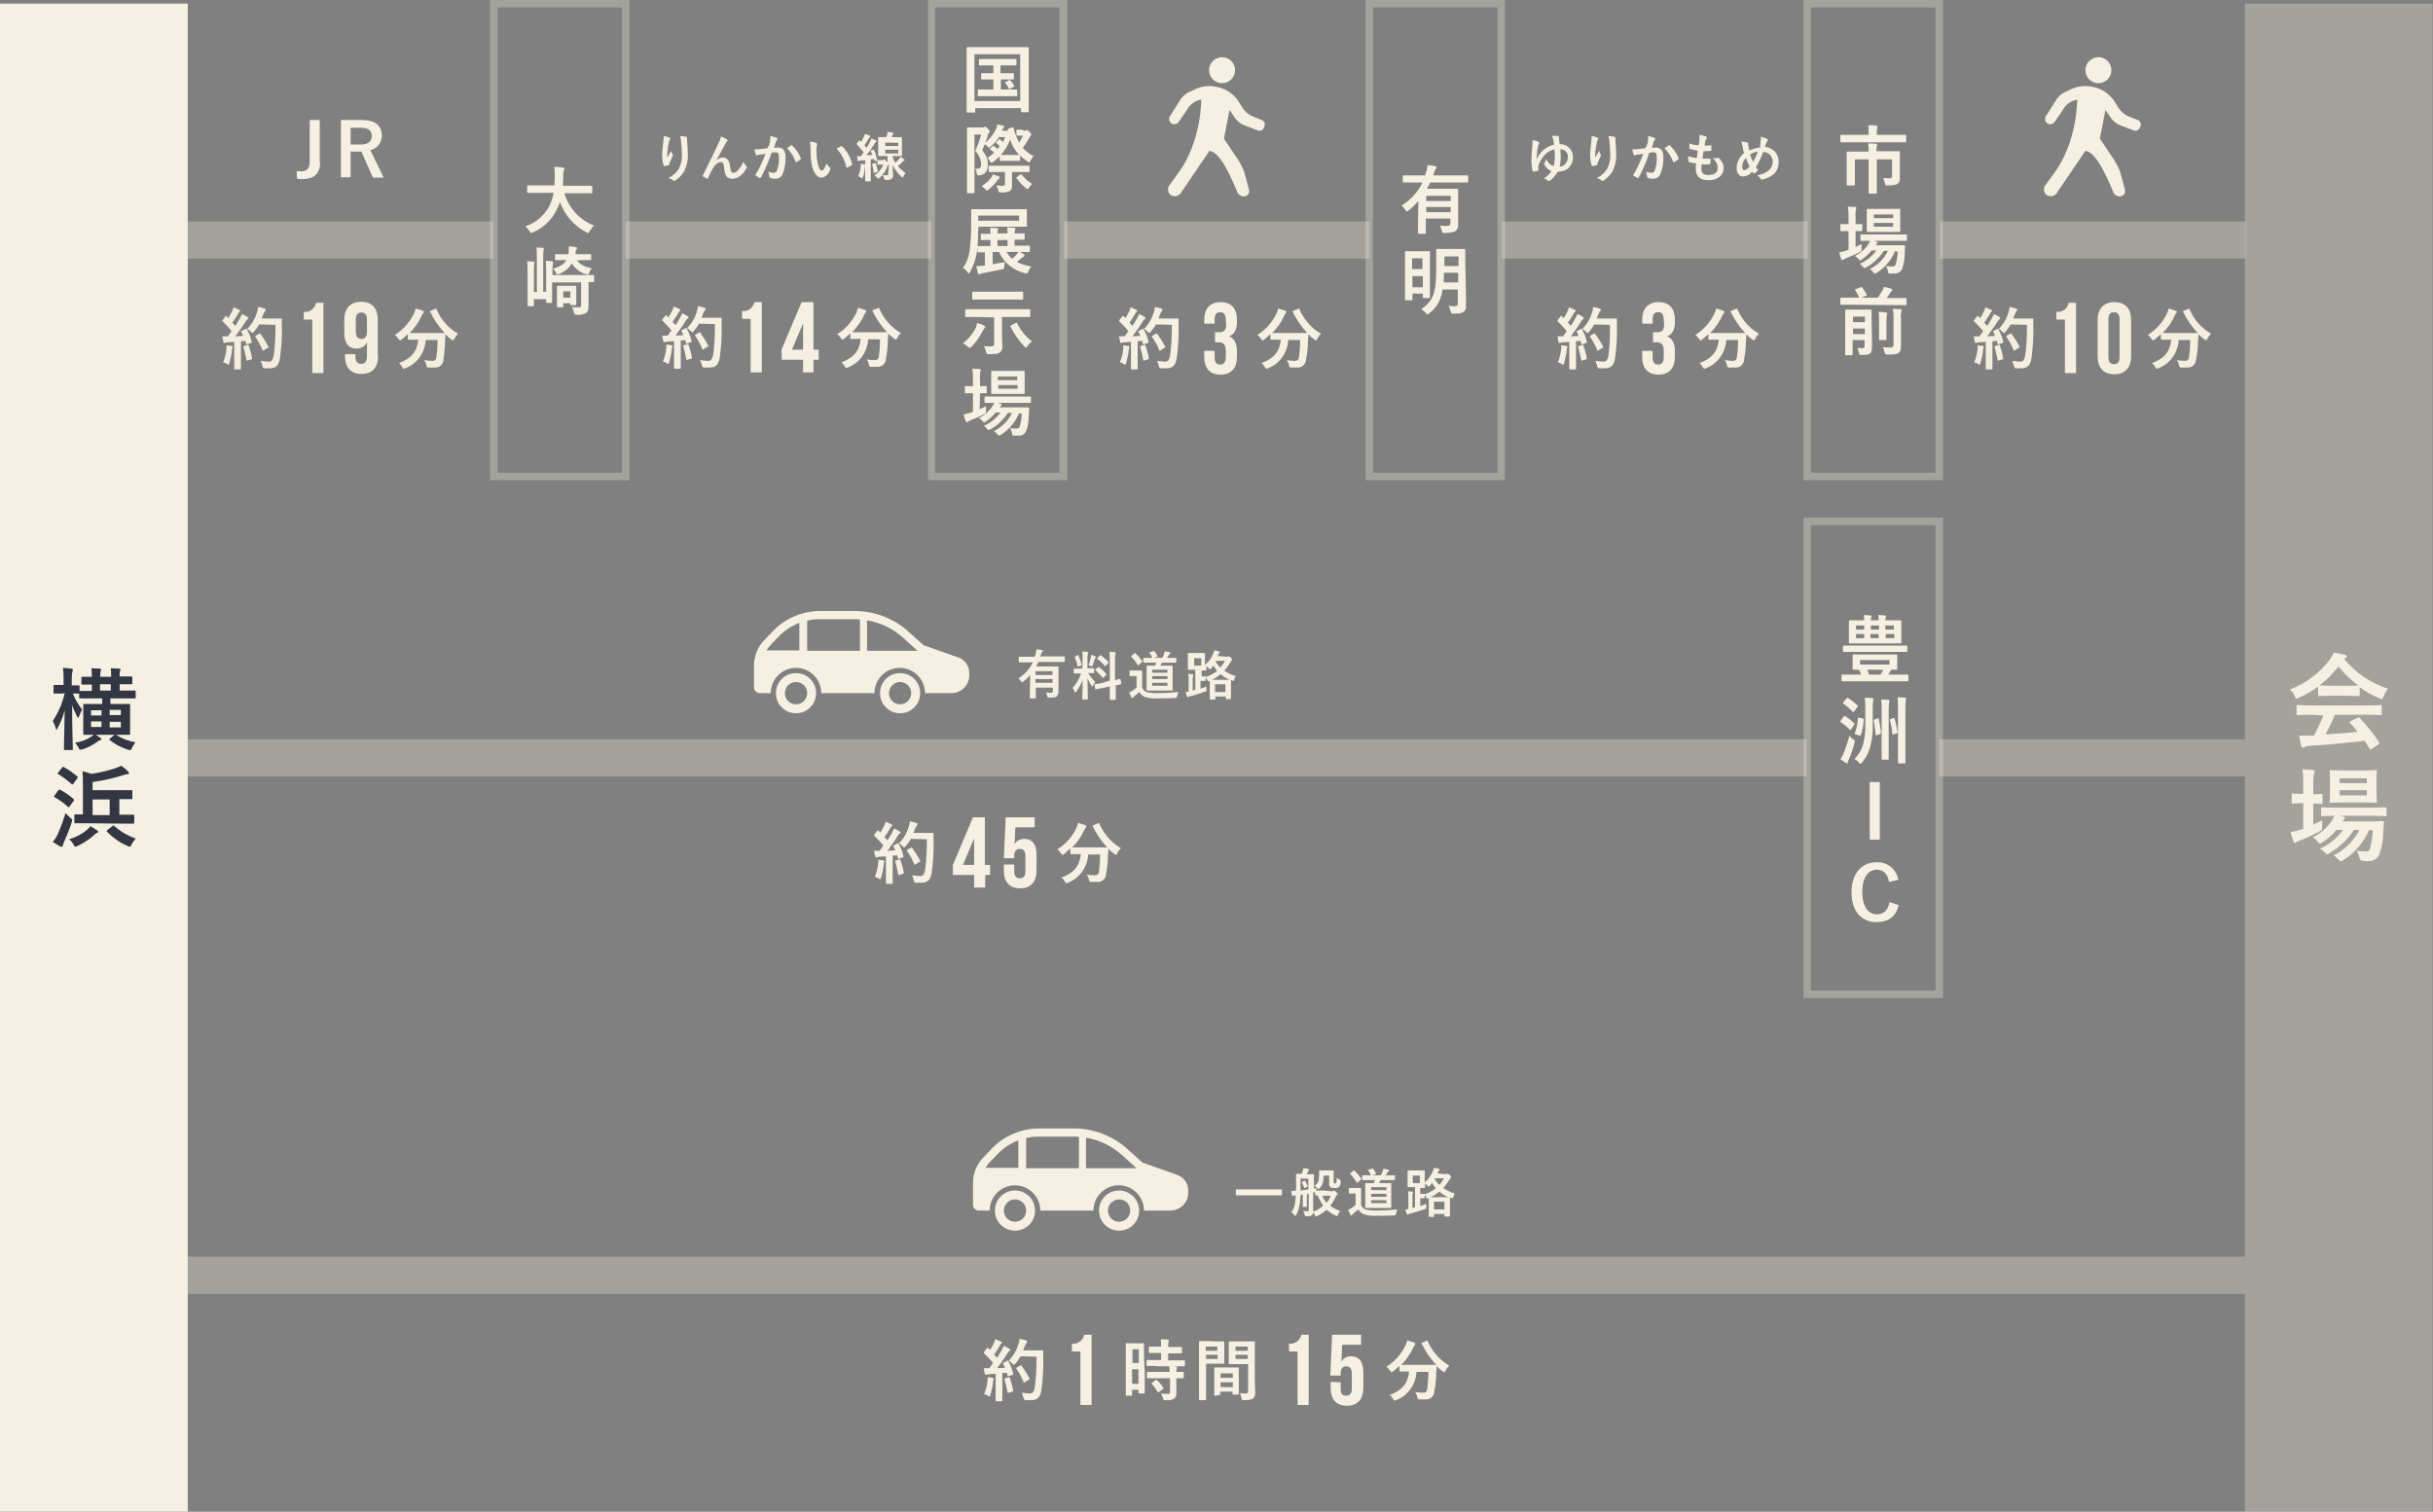 <?xml version="1.0" encoding="utf-8"?>
<!-- Generator: Adobe Illustrator 26.3.1, SVG Export Plug-In . SVG Version: 6.00 Build 0)  -->
<svg version="1.1" id="レイヤー_1" xmlns="http://www.w3.org/2000/svg" xmlns:xlink="http://www.w3.org/1999/xlink" x="0px"
	 y="0px" viewBox="0 0 654.4 406.7" style="enable-background:new 0 0 654.4 406.7;" xml:space="preserve">
<rect x="0" y="0" width="654.4" height="406.7" fill="#808080" stroke="none"/>
<style type="text/css">
	.st0{opacity:0.3;fill:#F5F0E1;enable-background:new    ;}
	.st1{fill:#F5F0E1;}
	.st2{fill:#323743;}
	.st3{fill:#F3EEDE;}
</style>
<g id="グループ_6183" transform="translate(-48 -3546.716)">
	<rect x="98.5" y="3606.3" class="st0" width="82.2" height="10"/>
	<path id="パス_6406" class="st1" d="M134.1,3590.5c0,3.1-1.9,4.4-4.7,4.4c-0.4,0-0.9,0-1.5-0.1l-0.1-2.1c0.5,0.1,0.9,0.1,1.4,0.1
		c1.3,0,2.1-0.8,2.1-2.6V3579h2.7V3590.5z"/>
	<path id="パス_6407" class="st1" d="M145.2,3579c3.8,0,5.5,1.5,5.5,4.2c0,1.9-1.2,3.5-3.1,3.9l3.6,7.4h-2.9l-3.1-7
		c-0.2,0-0.4,0-0.7,0h-2.2v6.9h-2.6V3579H145.2z M142.3,3585.6h2.7c2.1,0,3-0.9,3-2.3c0-1.4-0.8-2.2-2.9-2.2h-2.8L142.3,3585.6z"/>
	<rect x="216.3" y="3606.3" class="st0" width="82.2" height="10"/>
	<path id="パス_6408" class="st1" d="M232.4,3635c0.2-0.1,0.3-0.1,0.3,0.1c0.6,1,1,2.1,1.3,3.3c0.1,0.2,0,0.3-0.2,0.4l-1,0.3
		c-0.2,0.1-0.3,0-0.3-0.1l-0.2-0.8c-0.4,0.1-0.8,0.1-1.2,0.1v5c0,1.7,0,2.3,0,2.4c0,0.2,0,0.2-0.2,0.2h-1.4c-0.2,0-0.2,0-0.2-0.2
		c0-0.1,0-0.7,0-2.4v-4.8l-1.7,0.1c-0.2,0-0.5,0.1-0.7,0.1c-0.1,0.1-0.2,0.1-0.3,0.1c-0.1,0-0.2-0.1-0.2-0.3
		c-0.1-0.4-0.2-0.8-0.3-1.5c0.5,0,1,0,1.5,0l1-1.4c-0.7-0.9-1.6-1.8-2.4-2.6c-0.1-0.1-0.1-0.1-0.1-0.2s0.1-0.1,0.1-0.2l0.7-0.9
		c0.1-0.1,0.1-0.2,0.2-0.2s0.1,0,0.2,0.1l0.5,0.5c0.4-0.6,0.7-1.2,1-1.8c0.2-0.4,0.3-0.7,0.4-1.1c0.5,0.2,1.1,0.4,1.6,0.7
		c0.2,0.1,0.2,0.2,0.2,0.3c0,0.1-0.1,0.2-0.2,0.2c-0.1,0.1-0.3,0.3-0.3,0.4c-0.5,0.9-1,1.7-1.6,2.5c0.3,0.3,0.5,0.6,0.8,0.9
		c0.4-0.6,0.8-1.3,1.2-2c0.2-0.4,0.4-0.8,0.6-1.2c0.5,0.2,1,0.5,1.5,0.8c0.2,0.1,0.2,0.2,0.2,0.3c0,0.1-0.1,0.2-0.2,0.3
		c-0.3,0.2-0.5,0.5-0.6,0.7c-0.9,1.5-1.9,2.8-2.7,3.9c0.7,0,1.4-0.1,2.1-0.1c-0.2-0.4-0.3-0.8-0.5-1.1c-0.1-0.2-0.1-0.2,0.2-0.3
		L232.4,3635z M227.2,3640.4c0-0.3,0.1-0.7,0-1c0.5,0.1,1,0.1,1.4,0.2c0.2,0,0.3,0.1,0.3,0.2c0,0.1-0.1,0.2-0.1,0.3
		c-0.1,0.2-0.1,0.4-0.1,0.6c-0.1,1.2-0.4,2.3-0.7,3.5c-0.1,0.3-0.1,0.4-0.3,0.4c-0.2,0-0.3-0.1-0.4-0.2c-0.3-0.2-0.6-0.3-1-0.4
		C226.8,3642.7,227.1,3641.6,227.2,3640.4L227.2,3640.4z M232.9,3639.3c0.2-0.1,0.3,0,0.3,0.2c0.4,1.1,0.7,2.2,0.9,3.4
		c0,0.2,0,0.3-0.2,0.3l-1,0.3c-0.3,0.1-0.3,0-0.3-0.1c-0.2-1.2-0.5-2.3-0.8-3.5c-0.1-0.2-0.1-0.2,0.2-0.3L232.9,3639.3z M236,3633.8
		c-0.4,0.7-0.9,1.4-1.4,2c-0.2,0.2-0.3,0.3-0.4,0.3c-0.1,0-0.2-0.1-0.4-0.3c-0.3-0.3-0.6-0.6-1-0.8c1.2-1.2,2.1-2.7,2.6-4.4
		c0.2-0.5,0.3-1,0.3-1.5c0.7,0.1,1.4,0.3,1.7,0.4c0.2,0.1,0.4,0.2,0.4,0.3c0,0.1,0,0.2-0.2,0.4c-0.2,0.3-0.4,0.6-0.5,0.9
		c-0.1,0.4-0.3,0.7-0.4,1.1h3.4c1.3,0,1.7,0,1.8,0c0.2,0,0.2,0,0.2,0.2c0,0.5,0,1,0,1.5c0.1,3-0.1,6-0.5,9c-0.3,1.8-1,2.7-2.7,2.7
		c-0.4,0-0.9,0-1.4,0c-0.5,0-0.5,0-0.7-0.6c-0.1-0.5-0.3-0.9-0.5-1.4c0.8,0.1,1.5,0.2,2.3,0.2c0.7,0,1-0.6,1.2-1.5
		c0.4-2.8,0.5-5.6,0.5-8.4L236,3633.8z M236,3636.2c0.2-0.1,0.3-0.1,0.4,0.1c0.8,1.1,1.5,2.2,2.1,3.4c0.1,0.2,0.1,0.2-0.2,0.3
		l-1.1,0.7c-0.2,0.1-0.3,0.1-0.3-0.1c-0.5-1.2-1.1-2.4-1.9-3.5c-0.1-0.2-0.1-0.2,0.1-0.4L236,3636.2z"/>
	<path id="パス_6409" class="st1" d="M247.6,3630.4c1.5,0.2,3-0.8,3.3-2.4h2v18.9h-3v-14.4h-2.3L247.6,3630.4z"/>
	<path id="パス_6410" class="st1" d="M258.2,3640.8l5.4-12.8h3.2v12.8h1.4v2.7h-1.4v3.4H264v-3.4h-5.7L258.2,3640.8z M264,3640.8
		v-7.1l-3,7.1H264z"/>
	<path id="パス_6411" class="st1" d="M284.2,3629.6c0.2-0.1,0.3-0.1,0.3,0.1c1.2,2.8,3.2,5.1,5.8,6.6c-0.4,0.4-0.8,0.9-1,1.4
		c-0.2,0.3-0.2,0.4-0.3,0.4c-0.1,0-0.2-0.1-0.4-0.2c-0.6-0.4-1.2-0.9-1.7-1.5c0,0.5,0,1.2-0.1,1.8c0,1.7-0.2,3.4-0.5,5
		c0,1.3-1.1,2.3-2.4,2.2c-0.1,0-0.2,0-0.3,0c-0.4,0-0.8,0-1.2,0c-0.6,0-0.5,0-0.7-0.6c-0.1-0.5-0.3-1-0.6-1.4
		c0.7,0.1,1.4,0.2,2.1,0.2c0.8,0,1.1-0.3,1.2-1.1c0.2-1.5,0.3-3,0.3-4.5h-3.2c-0.2,3.4-2.3,6.4-5.5,7.6c-0.1,0.1-0.3,0.1-0.4,0.1
		c-0.1,0-0.2-0.1-0.4-0.4c-0.2-0.4-0.5-0.8-0.9-1.1c3.3-1.2,4.9-3.1,5.2-6.3h-0.2c-1.7,0-2.3,0-2.4,0c-0.2,0-0.2,0-0.2-0.2v-1.3
		c-0.6,0.5-1.1,1-1.7,1.5c-0.2,0.1-0.3,0.2-0.4,0.2c-0.1,0-0.2-0.1-0.4-0.4c-0.3-0.4-0.6-0.8-1-1.1c2.3-1.4,4.1-3.5,5.2-5.9
		c0.2-0.4,0.3-0.8,0.4-1.2c0.6,0.2,1.3,0.4,1.9,0.6c0.2,0.1,0.3,0.2,0.3,0.3c0,0.1-0.1,0.2-0.1,0.3c-0.2,0.2-0.3,0.4-0.4,0.6
		c-0.8,1.8-1.9,3.4-3.3,4.8c0.3,0,0.9,0,2.3,0h4.8c1.6,0,2.2,0,2.3,0c-1.6-1.7-2.9-3.6-3.9-5.7c-0.1-0.2,0-0.2,0.2-0.3L284.2,3629.6
		z"/>
	<path id="パス_6412" class="st1" d="M228,3583.7c0.2,0.1,0.3,0.2,0.3,0.3c0,0.1,0,0.2-0.1,0.2c-0.1,0.2-0.2,0.4-0.3,0.7
		c-0.2,1-0.3,1.9-0.4,2.7c0,0.5-0.1,1,0,1.5c0.3-0.5,0.6-1.1,1-1.8c0.1,0.3,0.2,0.6,0.4,0.9c0.1,0.1,0.1,0.1,0.1,0.2
		c0,0.1-0.1,0.3-0.1,0.4c-0.3,0.6-0.6,1.2-0.8,1.8c0,0.1-0.1,0.3-0.1,0.4c0,0.1-0.1,0.2-0.2,0.2c0,0,0,0,0,0c-0.2,0-0.8,0.1-1.1,0.2
		c-0.1,0-0.2-0.1-0.2-0.2c-0.3-0.9-0.4-1.9-0.4-2.8c0-1.2,0.2-2.3,0.3-3.5c0.1-0.5,0.1-1.1,0.1-1.6
		C227,3583.4,227.5,3583.5,228,3583.7z M232.5,3583.5c0.3,0.1,0.3,0.1,0.3,0.4c0,0.2,0,0.4,0,0.6c0.1,1.3,0.2,2.6,0.2,3.6
		c0.1,1.7-0.3,3.4-1.1,4.9c-0.6,0.9-1.4,1.7-2.3,2.3c-0.1,0.1-0.2,0.1-0.3,0.1c-0.1,0-0.2-0.1-0.3-0.2c-0.3-0.3-0.8-0.5-1.2-0.6
		c0.9-0.4,1.7-1.1,2.4-1.9c0.9-1.3,1.3-2.9,1.2-4.5c0-1-0.1-2.5-0.2-3.3c0-0.5-0.1-1-0.3-1.5C231.5,3583.3,232,3583.4,232.5,3583.5
		L232.5,3583.5z"/>
	<path id="パス_6413" class="st1" d="M240.7,3589.8c0.5-0.4,1.1-0.7,1.7-0.7c1.5,0,1.9,1.3,2,2.6c0.1,1,0.3,1.5,0.8,1.5
		c0.5,0,1-0.3,1.3-0.7c0.6-0.7,1.1-1.4,1.4-2.3c0.2,0.4,0.5,0.8,0.8,1.2c0.1,0.1,0.1,0.2,0.2,0.3c0,0.1,0,0.2-0.1,0.2
		c-0.3,0.6-0.7,1.2-1.2,1.7c-0.7,0.7-1.6,1.2-2.6,1.2c-1.4,0-2-0.7-2.2-2.7c-0.1-1.4-0.4-1.8-0.9-1.8c-0.7,0.1-1.4,0.5-1.8,1.2
		c-0.7,1-1.2,2-1.6,3.1c-0.1,0.2-0.2,0.2-0.3,0.2c-0.4-0.2-0.7-0.4-1.1-0.6c-0.1,0-0.1-0.1-0.1-0.2c0-0.1,0-0.1,0.1-0.2
		c2-4,3.3-6.7,4.1-8.4c0.3-0.6,0.6-1.3,0.7-2c0.5,0.2,1.1,0.5,1.6,0.8c0.1,0.1,0.2,0.2,0.2,0.3c0,0.1-0.1,0.2-0.2,0.3
		c-0.2,0.2-0.3,0.4-0.4,0.6C242.2,3587,241.4,3588.5,240.7,3589.8L240.7,3589.8z"/>
	<path id="パス_6414" class="st1" d="M255.1,3584.9c0.1-0.5,0.1-1,0.1-1.6c0.6,0.1,1.1,0.3,1.7,0.5c0.1,0,0.2,0.1,0.2,0.3
		c0,0.1,0,0.2-0.1,0.2c-0.1,0.2-0.2,0.3-0.3,0.5c-0.2,0.6-0.3,1.1-0.5,1.7c0.4,0,0.7-0.1,1.1-0.1c1.3,0,2,0.9,2,2.6
		c0,1.5-0.2,3.1-0.8,4.5c-0.3,0.8-1,1.3-1.9,1.3c-0.5,0-0.9,0-1.4-0.2c-0.2-0.1-0.3-0.2-0.3-0.4c0-0.4-0.1-0.9-0.3-1.3
		c0.5,0.2,1,0.3,1.5,0.3c0.5,0,0.7-0.2,0.9-0.7c0.4-1.1,0.6-2.3,0.5-3.5c0-1-0.2-1.3-0.8-1.3c-0.4,0-0.8,0-1.2,0.1
		c-0.7,2.3-1.7,4.5-2.8,6.6c0,0.1-0.2,0.2-0.3,0.2c0,0-0.1,0-0.1,0c-0.3-0.2-0.7-0.4-1-0.6c-0.1-0.1-0.1-0.1-0.1-0.2
		c0-0.1,0-0.1,0.1-0.2c1-1.7,1.9-3.6,2.6-5.5c-0.5,0.1-1,0.2-1.4,0.2c-0.3,0-0.5,0.1-0.8,0.2c-0.1,0.1-0.3,0-0.4-0.1c0,0,0,0,0-0.1
		c-0.2-0.5-0.3-1-0.4-1.4c0.6,0,1.2,0,1.8-0.1c0.6-0.1,1.1-0.1,1.7-0.2C254.9,3585.9,255,3585.4,255.1,3584.9z M260.8,3585.8
		c0.1-0.1,0.2,0,0.3,0.1c1,0.9,1.8,2.1,2.3,3.4c0.1,0.1,0,0.2-0.1,0.3c0,0,0,0,0,0c-0.3,0.3-0.7,0.5-1,0.7c-0.1,0.1-0.3,0.1-0.3-0.1
		c-0.5-1.4-1.3-2.6-2.3-3.6C260.1,3586.3,260.4,3586.1,260.8,3585.8L260.8,3585.8z"/>
	<path id="パス_6415" class="st1" d="M267.6,3585.2c0.1,0.1,0.2,0.2,0.2,0.3c0,0.1-0.1,0.3-0.1,0.4c-0.1,0.5-0.1,0.9-0.1,1.4
		c0,1.1,0.1,2.1,0.3,3.2c0.2,1.1,0.6,2.1,1.1,2.1c0.4,0,0.8-0.5,1.3-1.9c0.3,0.4,0.6,0.8,0.9,1.1c0.1,0.1,0.2,0.3,0.1,0.5
		c-0.5,1.4-1.4,2.2-2.4,2.2c-1.1,0-2.2-1.3-2.6-3.7c-0.2-1.3-0.3-2.7-0.3-4.1c0-0.6,0-1.2-0.2-1.8
		C266.4,3584.8,267,3585,267.6,3585.2z M274.1,3586.1c0,0,0.1,0,0.2-0.1c0.1,0,0.1,0,0.2,0.1c1.4,1.3,2.3,3,2.7,4.8
		c0,0.2,0,0.2-0.2,0.3c-0.3,0.2-0.7,0.4-1.1,0.6c-0.2,0.1-0.3,0-0.3-0.2c-0.4-1.9-1.3-3.6-2.6-4.9
		C273.5,3586.4,273.9,3586.2,274.1,3586.1L274.1,3586.1z"/>
	<path id="パス_6416" class="st1" d="M287.1,3590.8c0,0.1-0.1,0.1-0.1,0.1c-0.1,0.1-0.2,0.3-0.3,0.5c-0.4,1.3-1.2,2.4-2.2,3.2
		c-0.2,0.2-0.2,0.2-0.3,0.2s-0.2-0.1-0.3-0.3c-0.2-0.2-0.4-0.4-0.7-0.6c1.1-0.7,1.9-1.7,2.4-2.9h-0.5c-0.5,0-0.8,0-0.9,0
		c-0.1,0-0.2,0-0.2-0.2v-0.9l-0.5,0.1c-0.2,0.1-0.2,0-0.3-0.1l-0.1-0.4c-0.3,0-0.6,0.1-0.9,0.1v3.9c0,1.3,0,1.8,0,1.8
		c0,0.1,0,0.2-0.2,0.2h-1.1c-0.1,0-0.2,0-0.2-0.2c0-0.1,0-0.5,0-1.8v-3.7l-1.1,0.1c-0.2,0-0.4,0-0.5,0.1c-0.1,0-0.1,0.1-0.2,0.1
		c-0.1,0-0.1-0.1-0.2-0.2c-0.1-0.4-0.1-0.7-0.2-1.2c0.3,0,0.7,0.1,1,0.1c0.3-0.4,0.5-0.7,0.8-1.1c-0.5-0.7-1.2-1.4-1.8-2.1
		c0,0-0.1-0.1-0.1-0.1c0-0.1,0-0.1,0.1-0.2l0.5-0.7c0.1-0.1,0.2-0.2,0.3,0l0.3,0.3c0.3-0.5,0.6-1,0.8-1.5c0.1-0.2,0.2-0.5,0.3-0.7
		c0.4,0.2,0.8,0.3,1.2,0.5c0.1,0.1,0.2,0.1,0.2,0.2c0,0.1-0.1,0.1-0.1,0.2c-0.1,0.1-0.2,0.2-0.3,0.3c-0.4,0.7-0.8,1.3-1.2,1.9
		l0.6,0.7c0.3-0.5,0.6-1.1,0.9-1.6c0.2-0.3,0.3-0.6,0.4-0.9c0.4,0.1,0.8,0.3,1.2,0.5c0.1,0.1,0.2,0.1,0.2,0.2s0,0.2-0.2,0.2
		c-0.2,0.2-0.3,0.3-0.4,0.5c-0.7,1.2-1.5,2.3-2.2,3.1c0.5,0,1.1-0.1,1.6-0.1c-0.1-0.3-0.2-0.7-0.4-1c-0.1-0.1,0-0.2,0.1-0.2l0.6-0.2
		c0.2-0.1,0.2,0,0.2,0.1c0.4,0.8,0.6,1.6,0.8,2.5c0,0.1,0,0.1,0,0.2c0.2,0,0.4,0,0.8,0h0.6c0.1,0,0.2,0,0.3-0.1c0,0,0.1,0,0.2-0.1
		c0.1,0,0.2,0,0.5,0.4c0.1,0.1,0.3,0.3,0.4,0.4v-1.7h-0.6c-1.2,0-1.6,0-1.7,0c-0.1,0-0.2,0-0.2-0.2c0-0.1,0-0.4,0-1.3v-2.1
		c0-0.9,0-1.2,0-1.3c0-0.2,0-0.2,0.2-0.2c0.1,0,0.5,0,1.7,0h0.3c0.1-0.2,0.1-0.4,0.2-0.6c0.1-0.3,0.1-0.5,0.1-0.8
		c0.4,0,0.9,0.1,1.3,0.2c0.2,0,0.3,0.1,0.3,0.2c0,0.1,0,0.2-0.1,0.2c-0.1,0.1-0.2,0.2-0.2,0.3c-0.1,0.2-0.1,0.4-0.2,0.5h0.9
		c1.2,0,1.6,0,1.7,0c0.1,0,0.2,0,0.2,0.2c0,0.1,0,0.4,0,1.3v2.1c0,0.9,0,1.2,0,1.3c0,0.1,0,0.2-0.2,0.2c-0.1,0-0.5,0-1.7,0h-0.7
		c0.2,0.6,0.4,1.2,0.8,1.8c0.4-0.3,0.7-0.6,1-1c0.2-0.2,0.4-0.4,0.5-0.6c0.3,0.2,0.5,0.4,0.8,0.6c0.1,0.1,0.2,0.2,0.2,0.3
		c0,0.1-0.1,0.2-0.2,0.2c-0.2,0.1-0.4,0.2-0.5,0.4c-0.4,0.4-0.7,0.7-1.1,1c0.6,0.7,1.3,1.3,2.1,1.9c-0.3,0.3-0.5,0.6-0.6,0.9
		c-0.1,0.2-0.2,0.3-0.2,0.3s-0.1-0.1-0.3-0.2c-1-0.9-1.8-2-2.4-3.2c0,1.1,0.1,2,0.1,2.7c0.1,0.4-0.1,0.9-0.5,1.1
		c-0.4,0.2-0.9,0.3-1.4,0.2c-0.4,0-0.4,0-0.5-0.4c-0.1-0.3-0.2-0.6-0.4-0.9c0.4,0,0.8,0.1,1,0.1c0.4,0,0.5-0.1,0.5-0.4L287.1,3590.8
		z M279.5,3591.7c0-0.3,0-0.6,0-0.9c0.4,0,0.7,0.1,1.1,0.2c0.2,0,0.2,0.1,0.2,0.2c0,0.1,0,0.2-0.1,0.2c-0.1,0.2-0.1,0.3-0.1,0.5
		c-0.1,0.9-0.2,1.7-0.5,2.5c-0.1,0.2-0.1,0.3-0.2,0.3c-0.1,0-0.2-0.1-0.3-0.2c-0.2-0.1-0.5-0.3-0.8-0.4
		C279.2,3593.4,279.4,3592.5,279.5,3591.7L279.5,3591.7z M283.4,3590.6c0.2-0.1,0.2,0,0.2,0.1c0.2,0.7,0.4,1.4,0.5,2
		c0,0.1,0,0.2-0.2,0.3l-0.7,0.2c-0.2,0.1-0.2,0.1-0.2-0.1c-0.1-0.7-0.2-1.4-0.4-2.1c0-0.1,0-0.2,0.1-0.2L283.4,3590.6z M286.1,3586
		h3.5v-0.9h-3.5V3586z M289.6,3587h-3.5v1h3.5V3587z"/>
	<rect x="334.2" y="3606.3" class="st0" width="82.2" height="10"/>
	<path id="パス_6417" class="st1" d="M355.3,3635.2c0.2-0.1,0.3-0.1,0.3,0.1c0.6,1,1,2.1,1.3,3.3c0.1,0.2,0,0.3-0.2,0.4l-1,0.3
		c-0.2,0.1-0.3,0-0.3-0.1l-0.2-0.8c-0.4,0.1-0.8,0.1-1.2,0.1v5c0,1.7,0,2.3,0,2.4c0,0.2,0,0.2-0.2,0.2h-1.4c-0.2,0-0.2,0-0.2-0.2
		c0-0.1,0-0.7,0-2.4v-4.8l-1.7,0.1c-0.2,0-0.5,0.1-0.7,0.1c-0.1,0.1-0.2,0.1-0.3,0.1c-0.1,0-0.2-0.1-0.2-0.3
		c-0.1-0.4-0.2-0.8-0.3-1.5c0.5,0,1,0,1.5,0l1-1.4c-0.7-0.9-1.6-1.8-2.4-2.6c-0.1-0.1-0.1-0.1-0.1-0.2s0.1-0.1,0.1-0.2l0.7-0.9
		c0.1-0.1,0.1-0.2,0.2-0.2s0.1,0,0.2,0.1l0.5,0.5c0.4-0.6,0.7-1.2,1-1.8c0.2-0.4,0.3-0.7,0.4-1.1c0.5,0.2,1.1,0.4,1.6,0.7
		c0.2,0.1,0.2,0.2,0.2,0.3c0,0.1-0.1,0.2-0.2,0.2c-0.1,0.1-0.3,0.3-0.3,0.4c-0.5,0.9-1,1.7-1.6,2.5c0.3,0.3,0.5,0.6,0.8,0.9
		c0.4-0.6,0.8-1.3,1.2-2c0.2-0.4,0.4-0.8,0.6-1.2c0.5,0.2,1,0.5,1.5,0.8c0.2,0.1,0.2,0.2,0.2,0.3c0,0.1-0.1,0.2-0.2,0.3
		c-0.3,0.2-0.5,0.5-0.6,0.7c-0.9,1.5-1.9,2.8-2.7,3.9c0.7,0,1.4-0.1,2.1-0.1c-0.2-0.4-0.3-0.8-0.5-1.1c-0.1-0.2-0.1-0.2,0.2-0.3
		L355.3,3635.2z M350.1,3640.6c0-0.3,0.1-0.7,0-1c0.5,0.1,1,0.1,1.4,0.2c0.2,0,0.3,0.1,0.3,0.2c0,0.1-0.1,0.2-0.1,0.3
		c-0.1,0.2-0.1,0.4-0.1,0.6c-0.1,1.2-0.4,2.3-0.7,3.5c-0.1,0.3-0.1,0.4-0.3,0.4c-0.2,0-0.3-0.1-0.4-0.2c-0.3-0.2-0.6-0.3-1-0.4
		C349.7,3643,350,3641.8,350.1,3640.6L350.1,3640.6z M355.8,3639.5c0.2-0.1,0.3,0,0.3,0.2c0.4,1.1,0.7,2.2,0.9,3.4
		c0,0.2,0,0.3-0.2,0.3l-1,0.3c-0.3,0.1-0.3,0-0.3-0.1c-0.2-1.2-0.5-2.3-0.8-3.5c-0.1-0.2-0.1-0.2,0.2-0.3L355.8,3639.5z M358.9,3634
		c-0.4,0.7-0.9,1.4-1.4,2c-0.2,0.2-0.3,0.3-0.4,0.3c-0.1,0-0.2-0.1-0.4-0.3c-0.3-0.3-0.6-0.6-1-0.8c1.2-1.2,2.1-2.7,2.6-4.4
		c0.2-0.5,0.3-1,0.3-1.5c0.7,0.1,1.4,0.3,1.7,0.4c0.2,0.1,0.4,0.2,0.4,0.3c0,0.1,0,0.2-0.2,0.4c-0.2,0.3-0.4,0.6-0.5,0.9
		c-0.1,0.4-0.3,0.7-0.4,1.1h3.4c1.3,0,1.7,0,1.8,0c0.2,0,0.2,0,0.2,0.2c0,0.5,0,1,0,1.5c0.1,3-0.1,6-0.5,9c-0.3,1.8-1,2.7-2.7,2.7
		c-0.4,0-0.9,0-1.4,0c-0.5,0-0.5,0-0.7-0.6c-0.1-0.5-0.3-0.9-0.5-1.4c0.8,0.1,1.5,0.2,2.3,0.2c0.7,0,1-0.6,1.2-1.5
		c0.4-2.8,0.5-5.6,0.5-8.4L358.9,3634z M358.9,3636.5c0.2-0.1,0.3-0.1,0.4,0.1c0.8,1.1,1.5,2.2,2.1,3.4c0.1,0.2,0.1,0.2-0.2,0.3
		l-1.1,0.7c-0.2,0.1-0.3,0.1-0.3-0.1c-0.5-1.2-1.1-2.4-1.9-3.5c-0.1-0.2-0.1-0.2,0.1-0.4L358.9,3636.5z"/>
	<path id="パス_6418" class="st1" d="M377.7,3632.9c0-1.7-0.6-2.2-1.5-2.2s-1.5,0.5-1.5,1.9v1.2h-2.8v-1c0-3,1.5-4.8,4.4-4.8
		s4.4,1.7,4.4,4.8v0.5c0,2-0.6,3.3-2.1,3.9c1.5,0.6,2.1,2.1,2.1,4v1.5c0,3-1.5,4.8-4.4,4.8s-4.4-1.7-4.4-4.8v-1.6h2.8v1.8
		c0,1.4,0.6,1.9,1.5,1.9s1.5-0.5,1.5-2.1v-1.5c0-1.8-0.6-2.4-1.9-2.4h-1v-2.7h1.2c1.1,0,1.8-0.5,1.8-2L377.7,3632.9z"/>
	<path id="パス_6419" class="st1" d="M397.2,3629.8c0.2-0.1,0.3-0.1,0.3,0.1c1.2,2.8,3.2,5.1,5.8,6.6c-0.4,0.4-0.8,0.9-1,1.4
		c-0.2,0.3-0.2,0.4-0.3,0.4c-0.1,0-0.2-0.1-0.4-0.2c-0.6-0.4-1.2-0.9-1.7-1.5c0,0.5,0,1.2-0.1,1.8c0,1.7-0.2,3.4-0.5,5
		c-0.1,1.3-1.1,2.3-2.4,2.2c-0.1,0-0.2,0-0.3,0c-0.4,0-0.8,0-1.2,0c-0.6,0-0.5,0-0.7-0.6c-0.1-0.5-0.3-1-0.6-1.4
		c0.7,0.1,1.4,0.2,2.1,0.2c0.8,0,1.1-0.3,1.2-1.1c0.2-1.5,0.3-3,0.3-4.5h-3.2c-0.2,3.4-2.3,6.4-5.5,7.6c-0.1,0.1-0.3,0.1-0.4,0.1
		c-0.1,0-0.2-0.1-0.4-0.4c-0.2-0.4-0.5-0.8-0.9-1.1c3.3-1.2,4.9-3.1,5.2-6.3h-0.2c-1.7,0-2.3,0-2.4,0c-0.2,0-0.2,0-0.2-0.2v-1.3
		c-0.6,0.5-1.1,1-1.7,1.5c-0.2,0.1-0.3,0.2-0.4,0.2c-0.1,0-0.2-0.1-0.4-0.4c-0.3-0.4-0.6-0.8-1-1.1c2.3-1.4,4.1-3.5,5.2-5.9
		c0.2-0.4,0.3-0.8,0.4-1.2c0.6,0.2,1.3,0.4,1.9,0.6c0.2,0.1,0.3,0.2,0.3,0.3c0,0.1-0.1,0.2-0.1,0.3c-0.2,0.2-0.3,0.4-0.4,0.6
		c-0.8,1.8-1.9,3.4-3.3,4.8c0.3,0,0.9,0,2.3,0h4.8c1.6,0,2.2,0,2.3,0c-1.6-1.7-2.9-3.6-3.9-5.7c-0.1-0.2,0-0.2,0.2-0.3L397.2,3629.8
		z"/>
	<rect x="452" y="3606.3" class="st0" width="82.2" height="10"/>
	<path id="パス_6420" class="st1" d="M473.2,3635.2c0.2-0.1,0.3-0.1,0.3,0.1c0.6,1,1,2.1,1.3,3.3c0.1,0.2,0,0.3-0.2,0.4l-1,0.3
		c-0.2,0.1-0.3,0-0.3-0.1l-0.2-0.8c-0.4,0.1-0.8,0.1-1.2,0.1v5c0,1.7,0,2.3,0,2.4c0,0.2,0,0.2-0.2,0.2h-1.4c-0.2,0-0.2,0-0.2-0.2
		c0-0.1,0-0.7,0-2.4v-4.8l-1.7,0.1c-0.2,0-0.5,0.1-0.7,0.1c-0.1,0.1-0.2,0.1-0.3,0.1c-0.1,0-0.2-0.1-0.2-0.3
		c-0.1-0.4-0.2-0.8-0.3-1.5c0.5,0,1,0,1.5,0l1-1.4c-0.7-0.9-1.6-1.8-2.4-2.6c-0.1-0.1-0.1-0.1-0.1-0.2s0.1-0.1,0.1-0.2l0.7-0.9
		c0.1-0.1,0.1-0.2,0.2-0.2s0.1,0,0.2,0.1l0.5,0.5c0.4-0.6,0.7-1.2,1-1.8c0.2-0.4,0.3-0.7,0.4-1.1c0.5,0.2,1.1,0.4,1.6,0.7
		c0.2,0.1,0.2,0.2,0.2,0.3c0,0.1-0.1,0.2-0.2,0.2c-0.1,0.1-0.3,0.3-0.3,0.4c-0.5,0.9-1,1.7-1.6,2.5c0.3,0.3,0.5,0.6,0.8,0.9
		c0.4-0.6,0.8-1.3,1.2-2c0.2-0.4,0.4-0.8,0.6-1.2c0.5,0.2,1,0.5,1.5,0.8c0.2,0.1,0.2,0.2,0.2,0.3c0,0.1-0.1,0.2-0.2,0.3
		c-0.3,0.2-0.5,0.5-0.6,0.7c-0.9,1.5-1.9,2.8-2.7,3.9c0.7,0,1.4-0.1,2.1-0.1c-0.2-0.4-0.3-0.8-0.5-1.1c-0.1-0.2-0.1-0.2,0.2-0.3
		L473.2,3635.2z M467.9,3640.6c0-0.3,0.1-0.7,0-1c0.5,0.1,1,0.1,1.4,0.2c0.2,0,0.3,0.1,0.3,0.2c0,0.1-0.1,0.2-0.1,0.3
		c-0.1,0.2-0.1,0.4-0.1,0.6c-0.1,1.2-0.4,2.3-0.7,3.5c-0.1,0.3-0.1,0.4-0.3,0.4c-0.2,0-0.3-0.1-0.4-0.2c-0.3-0.2-0.6-0.3-1-0.4
		C467.5,3643,467.8,3641.8,467.9,3640.6z M473.6,3639.5c0.2-0.1,0.3,0,0.3,0.2c0.4,1.1,0.7,2.2,0.9,3.4c0,0.2,0,0.3-0.2,0.3l-1,0.3
		c-0.3,0.1-0.3,0-0.3-0.1c-0.2-1.2-0.5-2.3-0.8-3.5c-0.1-0.2-0.1-0.2,0.2-0.3L473.6,3639.5z M476.8,3634c-0.4,0.7-0.9,1.4-1.4,2
		c-0.2,0.2-0.3,0.3-0.4,0.3c-0.1,0-0.2-0.1-0.4-0.3c-0.3-0.3-0.6-0.6-1-0.8c1.2-1.2,2.1-2.7,2.6-4.4c0.2-0.5,0.3-1,0.3-1.5
		c0.7,0.1,1.4,0.3,1.7,0.4c0.2,0.1,0.4,0.2,0.4,0.3c0,0.1,0,0.2-0.2,0.4c-0.2,0.3-0.4,0.6-0.5,0.9c-0.1,0.4-0.3,0.7-0.4,1.1h3.4
		c1.3,0,1.7,0,1.8,0c0.2,0,0.2,0,0.2,0.2c0,0.5,0,1,0,1.5c0.1,3-0.1,6-0.5,9c-0.3,1.8-1,2.7-2.7,2.7c-0.4,0-0.9,0-1.4,0
		c-0.5,0-0.5,0-0.7-0.6c-0.1-0.5-0.3-0.9-0.5-1.4c0.8,0.1,1.5,0.2,2.3,0.2c0.7,0,1-0.6,1.2-1.5c0.4-2.8,0.5-5.6,0.4-8.4L476.8,3634z
		 M476.7,3636.5c0.2-0.1,0.3-0.1,0.4,0.1c0.8,1.1,1.5,2.2,2.1,3.4c0.1,0.2,0.1,0.2-0.2,0.3l-1.1,0.7c-0.2,0.1-0.3,0.1-0.3-0.1
		c-0.5-1.2-1.1-2.4-1.9-3.5c-0.1-0.2-0.1-0.2,0.1-0.4L476.7,3636.5z"/>
	<path id="パス_6421" class="st1" d="M495.5,3632.9c0-1.7-0.6-2.2-1.5-2.2s-1.5,0.5-1.5,1.9v1.2h-2.8v-1c0-3,1.5-4.8,4.4-4.8
		s4.4,1.7,4.4,4.8v0.5c0,2-0.6,3.3-2.1,3.9c1.5,0.6,2.1,2.1,2.1,4v1.5c0,3-1.5,4.8-4.4,4.8s-4.4-1.7-4.4-4.8v-1.6h2.8v1.8
		c0,1.4,0.6,1.9,1.5,1.9s1.5-0.5,1.5-2.1v-1.5c0-1.8-0.6-2.4-1.9-2.4h-1v-2.7h1.2c1.1,0,1.8-0.5,1.8-2L495.5,3632.9z"/>
	<path id="パス_6422" class="st1" d="M515,3629.8c0.2-0.1,0.3-0.1,0.3,0.1c1.2,2.8,3.2,5.1,5.8,6.6c-0.4,0.4-0.8,0.9-1,1.4
		c-0.2,0.3-0.2,0.4-0.3,0.4c-0.1,0-0.2-0.1-0.4-0.2c-0.6-0.4-1.2-0.9-1.7-1.5c0,0.5,0,1.2-0.1,1.8c0,1.7-0.2,3.4-0.5,5
		c0,1.3-1.1,2.3-2.4,2.2c-0.1,0-0.2,0-0.3,0c-0.5,0-0.8,0-1.2,0c-0.6,0-0.5,0-0.7-0.6c-0.1-0.5-0.3-1-0.6-1.4
		c0.7,0.1,1.4,0.2,2.1,0.2c0.8,0,1.1-0.3,1.2-1.1c0.2-1.5,0.3-3,0.3-4.5h-3.2c-0.2,3.4-2.3,6.4-5.5,7.6c-0.1,0.1-0.3,0.1-0.4,0.1
		c-0.1,0-0.2-0.1-0.4-0.4c-0.2-0.4-0.5-0.8-0.9-1.1c3.3-1.2,4.9-3.1,5.2-6.3h-0.2c-1.7,0-2.3,0-2.4,0c-0.2,0-0.2,0-0.2-0.2v-1.3
		c-0.6,0.5-1.1,1-1.7,1.5c-0.2,0.1-0.3,0.2-0.4,0.2c-0.1,0-0.2-0.1-0.4-0.4c-0.3-0.4-0.6-0.8-1-1.1c2.3-1.4,4.1-3.5,5.2-5.9
		c0.2-0.4,0.3-0.8,0.4-1.2c0.6,0.2,1.3,0.4,1.9,0.6c0.2,0.1,0.3,0.2,0.3,0.3c0,0.1-0.1,0.2-0.1,0.3c-0.2,0.2-0.3,0.4-0.4,0.6
		c-0.8,1.8-1.9,3.4-3.3,4.8c0.3,0,0.9,0,2.3,0h4.8c1.6,0,2.2,0,2.3,0c-1.6-1.7-2.9-3.6-3.9-5.7c-0.1-0.2,0-0.2,0.2-0.3L515,3629.8z"
		/>
	<path id="パス_6423" class="st1" d="M466.9,3593c-0.5,0.9-1.2,1.7-2,2.3c-0.1,0.1-0.2,0.1-0.3,0.1c-0.1,0-0.2-0.1-0.3-0.1
		c-0.3-0.3-0.7-0.5-1.1-0.6c0.9-0.5,1.6-1.1,2.1-2c-0.4-0.1-0.9-0.4-1.2-0.7c-0.3-0.3-0.5-0.6-0.7-1c0-0.1,0-0.1-0.1-0.2
		c0-0.1,0-0.2,0.1-0.2c0.2-0.3,0.4-0.7,0.5-1.1c0.2,0.5,0.5,0.9,0.9,1.3c0.3,0.3,0.7,0.5,1.1,0.6c0.2-0.9,0.3-1.7,0.3-2.6
		c0-0.7,0-1.2-0.1-1.9c-1,0.2-1.8,0.7-2.5,1.4c-0.7,0.7-1.2,1.5-1.6,2.4c-0.2,0.5-0.3,1.1-0.2,1.7c0,0.2-0.1,0.2-0.3,0.3
		c-0.3,0.1-0.7,0.1-1,0.2c-0.1,0-0.2-0.1-0.3-0.2c0,0,0,0,0,0c-0.2-0.9-0.3-1.8-0.3-2.8c0-0.8,0.1-2,0.2-3.6c0-0.5,0.1-1,0.1-1.3
		c0-0.2,0-0.4,0-0.6c0.6,0.1,1.1,0.2,1.6,0.5c0.1,0,0.2,0.1,0.2,0.3c0,0.1,0,0.2-0.1,0.3c-0.1,0.2-0.2,0.4-0.2,0.5
		c-0.2,1-0.3,1.6-0.3,2.1c0,0.5-0.1,0.8-0.1,1.6c0.4-1,1-1.9,1.8-2.6c0.8-0.7,1.8-1.2,2.9-1.5c-0.1-0.5-0.1-0.9-0.2-1.3
		c-0.1-0.3-0.2-0.7-0.4-1c0.5-0.1,1.1,0,1.6,0c0.3,0,0.3,0.1,0.3,0.3c0,0.1,0,0.3,0,0.4c0.1,0.5,0.1,1,0.2,1.5h0.2
		c1.9,0,3.4,1.6,3.4,3.5c0,0,0,0,0,0c0,1.2-0.5,2.3-1.4,3.1c-0.7,0.5-1.6,0.8-2.6,0.8L466.9,3593z M468.7,3591.1
		c0.7-0.5,1-1.3,1-2.1c0.1-1.1-0.7-2-1.8-2.1c-0.1,0-0.1,0-0.2,0c0,1,0.1,1.5,0.1,2c0,0.9-0.1,1.8-0.3,2.6
		C467.9,3591.6,468.3,3591.4,468.7,3591.1L468.7,3591.1z"/>
	<path id="パス_6424" class="st1" d="M477.6,3583.7c0.2,0.1,0.3,0.2,0.3,0.3c0,0.1,0,0.2-0.1,0.2c-0.1,0.2-0.2,0.4-0.3,0.7
		c-0.2,1-0.3,1.9-0.4,2.7c0,0.5-0.1,1,0,1.5c0.3-0.5,0.6-1.1,1-1.8c0.1,0.3,0.2,0.6,0.4,0.9c0.1,0.1,0.1,0.1,0.1,0.2
		c0,0.1-0.1,0.3-0.1,0.4c-0.3,0.6-0.6,1.2-0.8,1.8c0,0.1-0.1,0.3-0.1,0.4c0,0.1-0.1,0.2-0.2,0.2c0,0,0,0,0,0c-0.2,0-0.8,0.1-1.1,0.2
		c-0.1,0-0.2-0.1-0.2-0.2c-0.3-0.9-0.4-1.9-0.4-2.8c0-1.2,0.2-2.3,0.3-3.5c0.1-0.5,0.1-1.1,0.1-1.6
		C476.6,3583.4,477.1,3583.5,477.6,3583.7z M482.2,3583.5c0.3,0.1,0.3,0.1,0.3,0.4c0,0.2,0,0.4,0,0.6c0.1,1.3,0.2,2.6,0.2,3.6
		c0.1,1.7-0.3,3.4-1.1,4.9c-0.6,0.9-1.4,1.7-2.3,2.3c-0.1,0.1-0.2,0.1-0.3,0.1c-0.1,0-0.2-0.1-0.3-0.2c-0.3-0.3-0.8-0.5-1.2-0.6
		c0.9-0.4,1.7-1.1,2.4-1.9c0.9-1.3,1.3-2.9,1.2-4.5c0-1-0.1-2.5-0.2-3.3c0-0.5-0.1-1-0.3-1.5
		C481.1,3583.3,481.7,3583.4,482.2,3583.5z"/>
	<path id="パス_6425" class="st1" d="M491.2,3584.9c0.1-0.5,0.1-1,0.1-1.6c0.6,0.1,1.1,0.3,1.7,0.5c0.1,0,0.2,0.1,0.2,0.3
		c0,0.1,0,0.2-0.1,0.2c-0.1,0.2-0.2,0.3-0.3,0.5c-0.2,0.6-0.3,1.1-0.5,1.7c0.4,0,0.7-0.1,1.1-0.1c1.3,0,2,0.9,2,2.6
		c0,1.5-0.2,3.1-0.8,4.5c-0.3,0.8-1,1.3-1.9,1.3c-0.5,0-0.9,0-1.4-0.2c-0.2-0.1-0.3-0.2-0.3-0.4c0-0.4-0.1-0.9-0.3-1.3
		c0.5,0.2,1,0.3,1.5,0.3c0.5,0,0.7-0.2,0.9-0.7c0.4-1.1,0.6-2.3,0.5-3.5c0-1-0.2-1.3-0.8-1.3c-0.4,0-0.8,0-1.2,0.1
		c-0.7,2.3-1.7,4.5-2.8,6.6c0,0.1-0.2,0.2-0.3,0.2c0,0-0.1,0-0.1,0c-0.3-0.2-0.7-0.4-1-0.6c-0.1-0.1-0.1-0.1-0.1-0.2
		c0-0.1,0-0.1,0.1-0.2c1-1.7,1.9-3.6,2.6-5.5c-0.5,0.1-1,0.2-1.4,0.2c-0.3,0-0.5,0.1-0.8,0.2c-0.1,0.1-0.3,0-0.4-0.1c0,0,0,0,0-0.1
		c-0.2-0.5-0.3-1-0.4-1.4c0.6,0,1.2,0,1.8-0.1c0.6-0.1,1.1-0.1,1.7-0.2C491,3585.9,491.1,3585.4,491.2,3584.9z M496.9,3585.8
		c0.1-0.1,0.2,0,0.3,0.1c1,0.9,1.8,2.1,2.3,3.4c0.1,0.1,0,0.2-0.1,0.3c0,0,0,0,0,0c-0.3,0.3-0.7,0.5-1.1,0.7
		c-0.1,0.1-0.3,0.1-0.3-0.1c-0.5-1.4-1.3-2.6-2.3-3.6C496.1,3586.3,496.5,3586.1,496.9,3585.8L496.9,3585.8z"/>
	<path id="パス_6426" class="st1" d="M505.6,3592c0,1.3,0.6,1.8,1.9,1.8c1.6,0,2.5-0.6,2.5-1.9c0-1-0.5-1.9-1.3-2.6
		c0.5,0,1,0,1.4-0.1c0.1,0,0.2,0,0.3,0.1c0.7,0.7,1.2,1.6,1.2,2.6c0,2-1.6,3.3-4,3.3c-2.5,0-3.5-1.1-3.5-3.2c0-0.3,0-0.7,0.1-1.3
		c-0.6-0.1-1.3-0.2-1.9-0.4c-0.1,0-0.1-0.1-0.2-0.3c0-0.4-0.1-0.9,0-1.3c0.7,0.3,1.5,0.5,2.3,0.5c0.1-0.5,0.2-1.4,0.2-2
		c-0.7-0.1-1.4-0.2-2-0.4c-0.2,0-0.2-0.1-0.2-0.2c0-0.3,0-0.8,0-1.3c0.8,0.3,1.7,0.5,2.5,0.5c0.1-0.8,0.2-1.2,0.2-1.6
		c0-0.4,0-0.8,0-1.2c0.6,0.1,1.1,0.2,1.7,0.4c0.2,0.1,0.3,0.2,0.3,0.3c0,0.1,0,0.2-0.1,0.3c-0.1,0.2-0.2,0.4-0.3,0.6
		c-0.1,0.3-0.2,0.8-0.2,1.3c0.6,0,1.2,0,1.7-0.1c0.1,0,0.1,0.1,0.1,0.2c0,0.4,0,0.7,0,1.1c0,0.2-0.1,0.2-0.2,0.2
		c-0.6,0.1-1.2,0.1-1.9,0.1c-0.1,0.5-0.2,1.4-0.3,2c0.7,0,1.3,0,2,0c0.2,0,0.2,0,0.2,0.2c0,0.4,0,0.7-0.1,1.1c0,0.2-0.1,0.2-0.2,0.2
		c-0.7,0.1-1.4,0.1-2.1,0C505.7,3591.2,505.6,3591.6,505.6,3592z"/>
	<path id="パス_6427" class="st1" d="M521.6,3584.5c0.1-0.3,0.1-0.6,0-1c0.6,0.1,1.1,0.3,1.7,0.6c0.2,0.1,0.2,0.2,0.2,0.3
		c0,0.1,0,0.2-0.1,0.2c-0.1,0.2-0.2,0.3-0.3,0.5c-0.1,0.2-0.2,0.6-0.4,1.1c2.1,0.2,3.8,1.9,3.7,4.1c0,2.5-1.5,4-4.3,4.7
		c-0.3,0.1-0.4,0-0.6-0.2c-0.2-0.4-0.5-0.7-0.9-0.9c1.9-0.4,4.2-1.3,4.2-3.7c0-1.4-1.1-2.6-2.5-2.6c-0.6,1.4-1.2,2.8-2,4.1
		c0.2,0.3,0.4,0.5,0.6,0.7c-0.2,0.3-0.5,0.6-0.9,0.9c-0.1,0-0.1,0.1-0.2,0.1c-0.1,0-0.1,0-0.2-0.1c-0.1-0.1-0.2-0.2-0.4-0.4
		c-0.5,0.8-1.4,1.2-2.3,1.3c-1.1,0-1.8-0.9-1.8-2.3c0-1.6,0.8-3,2-4c-0.2-0.5-0.3-1.2-0.4-1.8c-0.1-0.5-0.2-0.9-0.4-1.3
		c0.5,0,1.1,0.1,1.6,0.2c0.2,0.1,0.3,0.2,0.3,0.4c0,0.3,0,0.5,0.1,0.8c0.1,0.4,0.1,0.7,0.2,1c0.9-0.4,1.9-0.7,2.9-0.8
		C521.4,3585.6,521.5,3585,521.6,3584.5z M516.6,3591.6c0,0.5,0.2,0.9,0.5,0.9c0.4,0,0.9-0.3,1.5-1c-0.4-0.7-0.7-1.5-1-2.3
		C517,3589.8,516.6,3590.7,516.6,3591.6L516.6,3591.6z M519.5,3590.3c0.5-0.9,1-1.8,1.3-2.8c-0.8,0.1-1.5,0.4-2.1,0.8
		C518.9,3588.9,519.2,3589.6,519.5,3590.3L519.5,3590.3z"/>
	<rect x="569.8" y="3606.3" class="st0" width="82.2" height="10"/>
	<circle id="楕円形_141" class="st1" cx="612.4" cy="3565.6" r="3.5"/>
	<path id="パス_6432" class="st1" d="M623,3579l-2.3-0.9c-1.3-0.5-2.4-1.5-3.1-2.7l-0.5-0.8c-1.2-2.2-3.3-3.8-5.7-4.4l-0.1,0
		c-2.1-0.6-4.4-0.4-6.4,0.6l-1.5,0.7c-1.1,0.5-2,1.4-2.6,2.5l-2.6,4.1c-0.3,0.7-0.1,1.5,0.6,1.9c0,0,0,0,0,0
		c0.7,0.3,1.5,0.1,1.9-0.6c0,0,0,0,0,0l2-2.9c0.8-1.6,2.3-2.7,4-3c0,0,0.1,11.3-6.2,19.8l-2.4,3.3c-0.6,0.8-0.4,2,0.4,2.6
		c0.3,0.2,0.7,0.3,1.1,0.3l0,0c0.6,0,1.1-0.3,1.5-0.7l7.8-11.5c2.9,0.3,5.7,7,6.7,9.2l0.8,1.9c0.3,0.8,1.2,1.3,2.1,1.1l0,0
		c0.8-0.2,1.3-1,1-1.8c0,0,0-0.1,0-0.1l-1.2-4.5c-0.4-1.1-0.9-2.1-1.5-3.1l-4-6l1.5-7.7l1.3,1.9c0.7,1.1,1.7,1.9,2.9,2.3l3.4,1.3
		c0.7,0.3,1.4-0.1,1.7-0.8c0,0,0,0,0,0C624.1,3580.1,623.7,3579.3,623,3579z"/>
	<circle id="楕円形_142" class="st1" cx="376.7" cy="3565.6" r="3.5"/>
	<path id="パス_6433" class="st1" d="M387.4,3579l-2.3-0.9c-1.3-0.5-2.4-1.5-3.1-2.7l-0.5-0.8c-1.2-2.2-3.3-3.8-5.7-4.4l-0.1,0
		c-2.1-0.6-4.4-0.4-6.4,0.6l-1.5,0.7c-1.1,0.5-2,1.4-2.6,2.5l-2.6,4.1c-0.3,0.7-0.1,1.5,0.6,1.9c0.7,0.3,1.5,0.1,1.9-0.6l2-2.9
		c0.8-1.6,2.3-2.7,4-3c0,0,0.1,11.3-6.2,19.8l-2.4,3.3c-0.6,0.8-0.4,2,0.4,2.6c0.3,0.2,0.7,0.3,1.1,0.3l0,0c0.6,0,1.1-0.3,1.5-0.7
		l7.8-11.5c2.9,0.3,5.7,7,6.7,9.2l0.8,1.9c0.3,0.8,1.2,1.3,2.1,1.1l0,0c0.8-0.2,1.3-1,1-1.8c0,0,0-0.1,0-0.1l-1.2-4.5
		c-0.4-1.1-0.9-2.1-1.5-3.1l-4-6l1.5-7.7l1.3,1.9c0.7,1.1,1.7,1.9,2.9,2.3l3.4,1.3c0.7,0.3,1.4-0.1,1.7-0.8c0,0,0,0,0,0
		C388.4,3580.1,388.1,3579.3,387.4,3579z"/>
	<rect x="98.5" y="3884.8" class="st0" width="553.3" height="10"/>
	<rect x="98.5" y="3745.6" class="st0" width="435.5" height="10"/>
	<rect x="569.6" y="3745.6" class="st0" width="82.2" height="10"/>
	<path class="st0" d="M217.3,3675.9h-37.5v-129.2h37.5V3675.9z M181.8,3673.9h33.5v-125.2h-33.5V3673.9z"/>
	<path id="パス_6434" class="st1" d="M192.5,3598.6c-1.8,0-2.4,0-2.5,0c-0.2,0-0.2,0-0.2-0.2v-1.6c0-0.2,0-0.2,0.2-0.2
		c0.1,0,0.7,0,2.5,0h4.6c0.1-0.8,0.1-1.7,0.1-2.7c0-0.8,0-1.6-0.1-2.3c0.8,0,1.5,0.1,2.3,0.2c0.2,0,0.4,0.1,0.4,0.3
		c0,0.1,0,0.3-0.1,0.4c-0.2,0.4-0.2,0.9-0.2,1.4c0,1,0,1.9-0.1,2.8h5.2c1.8,0,2.4,0,2.5,0c0.2,0,0.2,0,0.2,0.2v1.6
		c0,0.2,0,0.2-0.2,0.2c-0.1,0-0.7,0-2.5,0h-4.8c1.2,4,4.1,7.2,8,8.7c-0.5,0.4-0.8,0.9-1.2,1.5c-0.2,0.3-0.3,0.5-0.4,0.5
		c-0.2,0-0.3-0.1-0.5-0.2c-3.3-1.7-5.8-4.6-7.1-8.1c-0.2,0.7-0.5,1.3-0.8,1.9c-1.3,2.8-3.6,5-6.4,6.2c-0.1,0.1-0.3,0.1-0.5,0.2
		c-0.2,0-0.2-0.1-0.5-0.5c-0.3-0.5-0.7-0.9-1.1-1.3c2.8-0.9,5.1-2.9,6.5-5.5c0.5-1.1,0.9-2.3,1.1-3.5L192.5,3598.6z"/>
	<path id="パス_6435" class="st1" d="M206.3,3626.5c0,0.9,0,1.8,0,2.4c0,1-0.1,1.6-0.6,2c-0.8,0.4-1.7,0.6-2.5,0.5
		c-0.6,0-0.6,0-0.8-0.6c-0.1-0.5-0.3-1-0.6-1.5c0.6,0.1,1.3,0.1,1.9,0.1c0.4,0,0.6-0.1,0.6-0.6v-6.1h-7.8v2.3c0,2,0,2.9,0,3
		c0,0.2,0,0.2-0.2,0.2h-1.2c-0.2,0-0.2,0-0.2-0.2v-0.8h-3.3v1.7c0,0.2,0,0.2-0.2,0.2h-1.3c-0.2,0-0.2,0-0.2-0.2c0-0.1,0-1.1,0-3.2
		v-5.8c0-1.3,0-2-0.1-2.9c0.4,0,1.3,0.1,1.7,0.1c0.2,0,0.3,0.1,0.3,0.2c0,0.1,0,0.2-0.1,0.3c-0.1,0.6-0.1,1.3-0.1,1.9v5.8h0.8v-9.1
		c0-1,0-1.9-0.1-2.9c0.6,0,1.3,0.1,1.7,0.1c0.2,0,0.3,0.1,0.3,0.2c0,0.2-0.1,0.4-0.1,0.5c-0.1,0.7-0.1,1.3-0.1,2v9.1h0.8v-5.5
		c0-0.9,0-1.9-0.1-2.8c0.6,0,1.1,0,1.7,0.1c0.2,0,0.3,0.1,0.3,0.2c0,0.2-0.1,0.3-0.1,0.5c-0.1,0.6-0.1,1.2-0.1,1.8v1.2h8.3
		c1.9,0,2.6,0,2.7,0c0.2,0,0.2,0,0.2,0.2v1.5c0,0.2,0,0.2-0.2,0.2c-0.1,0-0.5,0-1.3,0L206.3,3626.5z M203.2,3616.8
		c0.8,1,1.9,1.7,4,2.1c-0.3,0.3-0.6,0.8-0.7,1.2c-0.2,0.4-0.2,0.5-0.4,0.5c-0.2,0-0.3-0.1-0.5-0.1c-1.6-0.5-2.9-1.5-3.8-2.9
		c-0.8,1.3-2,2.3-3.4,2.8c-0.1,0.1-0.3,0.1-0.5,0.1c-0.2,0-0.3-0.1-0.4-0.5c-0.2-0.4-0.5-0.7-0.8-1c1.9-0.5,3-1.2,3.6-2.3H200
		c-1.8,0-2.4,0-2.5,0c-0.2,0-0.2,0-0.2-0.2v-1.2c0-0.2,0-0.2,0.2-0.2c0.1,0,0.7,0,2.5,0h0.9c0.1-0.7,0.1-1.4,0.1-2.1
		c0.7,0,1.2,0.1,1.8,0.2c0.2,0,0.4,0.1,0.4,0.2c0,0.1,0,0.2-0.1,0.3c-0.2,0.3-0.3,0.7-0.3,1.1l0,0.3h1.5c1.8,0,2.4,0,2.5,0
		c0.2,0,0.2,0,0.2,0.2v1.2c0,0.2,0,0.2-0.2,0.2c-0.1,0-0.7,0-2.5,0L203.2,3616.8z M203,3626.3c0,1.8,0,2.2,0,2.3
		c0,0.2,0,0.2-0.2,0.2h-1.2c-0.2,0-0.2,0-0.2-0.2v-0.3h-1.9v0.9c0,0.2,0,0.2-0.2,0.2H198c-0.2,0-0.2,0-0.2-0.2c0-0.1,0-0.5,0-2.7
		v-1.1c0-1.1,0-1.5,0-1.6c0-0.2,0-0.2,0.2-0.2c0.1,0,0.5,0,1.6,0h1.6c1.1,0,1.5,0,1.6,0c0.2,0,0.2,0,0.2,0.2c0,0.1,0,0.6,0,1.3
		L203,3626.3z M199.5,3625.1v1.7h1.9v-1.7H199.5z"/>
	<path class="st0" d="M335.1,3675.9h-37.5v-129.2h37.5V3675.9z M299.5,3673.9h33.5v-125.2h-33.5V3673.9z"/>
	<path id="パス_6436" class="st1" d="M308.2,3577c-0.2,0-0.2,0-0.2-0.2c0-0.1,0-1.5,0-7.7v-4c0-4,0-5.4,0-5.5c0-0.2,0-0.2,0.2-0.2
		c0.1,0,0.8,0,2.7,0h10.9c1.9,0,2.5,0,2.7,0c0.2,0,0.2,0,0.2,0.2c0,0.1,0,1.5,0,4.8v4.6c0,6.2,0,7.6,0,7.7c0,0.2,0,0.2-0.2,0.2h-1.7
		c-0.2,0-0.2,0-0.2-0.2v-0.9h-12.3v1c0,0.2,0,0.2-0.2,0.2L308.2,3577z M310.1,3573.9h12.3v-12.6h-12.3V3573.9z M318.2,3566.4
		c1.6,0,2.2,0,2.3,0c0.2,0,0.2,0,0.2,0.2v1.3c0,0.2,0,0.2-0.2,0.2c-0.1,0-0.7,0-2.3,0h-1v2.7h1.6c1.9,0,2.5,0,2.6,0
		c0.2,0,0.2,0,0.2,0.2v1.4c0,0.2,0,0.2-0.2,0.2c-0.1,0-0.7,0-2.6,0h-5c-1.9,0-2.5,0-2.6,0c-0.2,0-0.2,0-0.2-0.2v-1.4
		c0-0.2,0-0.2,0.2-0.2c0.1,0,0.7,0,2.6,0h1.4v-2.7h-0.8c-1.6,0-2.2,0-2.3,0c-0.2,0-0.2,0-0.2-0.2v-1.3c0-0.2,0-0.2,0.2-0.2
		c0.1,0,0.7,0,2.3,0h0.8v-2.1H314c-1.8,0-2.4,0-2.5,0c-0.2,0-0.2,0-0.2-0.2v-1.3c0-0.2,0-0.2,0.2-0.2c0.1,0,0.7,0,2.5,0h4.6
		c1.8,0,2.4,0,2.6,0c0.2,0,0.2,0,0.2,0.2v1.3c0,0.2,0,0.2-0.2,0.2c-0.1,0-0.7,0-2.6,0h-1.5v2.1H318.2z M319.4,3568.3
		c0.2-0.1,0.2-0.1,0.4,0.1c0.4,0.4,0.7,0.9,1,1.4c0.1,0.2,0.1,0.2-0.2,0.3l-0.9,0.5c-0.3,0.1-0.3,0.1-0.4-0.1
		c-0.2-0.5-0.5-1-0.9-1.5c-0.1-0.2-0.1-0.2,0.2-0.3L319.4,3568.3z"/>
	<path id="パス_6437" class="st1" d="M323.5,3581.9c0.1,0,0.2,0,0.4-0.1c0.1,0,0.2-0.1,0.3-0.1c0.2,0,0.3,0.1,0.7,0.5
		c0.4,0.4,0.5,0.6,0.5,0.7c0,0.1-0.1,0.3-0.2,0.3c-0.2,0.2-0.3,0.4-0.4,0.7c-0.5,0.9-1.1,1.8-1.7,2.6c0.8,0.9,1.8,1.7,2.9,2.2
		c-0.3,0.4-0.6,0.8-0.8,1.2c-0.2,0.3-0.2,0.5-0.3,0.5c-0.2,0-0.3-0.1-0.5-0.2c-0.7-0.5-1.4-1-2-1.7v1.3c0,0.2,0,0.2-0.2,0.2
		c-0.1,0-0.5,0-1.7,0h-1.7c-1.2,0-1.6,0-1.7,0c-0.2,0-0.2,0-0.2-0.2v-1c-0.6,0.5-1.1,1-1.8,1.5c-0.1,0.1-0.3,0.2-0.5,0.2
		c-0.1,0-0.2-0.1-0.3-0.3c-0.2-0.4-0.4-0.7-0.7-1c0.6-0.4,1.2-0.9,1.8-1.4c-0.3-0.3-0.6-0.6-1-0.8c-0.2-0.1-0.2-0.2,0-0.4l0.5-0.5
		c0.2-0.2,0.2-0.2,0.4-0.1c0.3,0.2,0.7,0.5,1,0.8c0.2-0.2,0.4-0.5,0.6-0.8c-0.3-0.3-0.6-0.5-0.9-0.8c-0.1-0.1-0.1-0.1-0.1-0.2
		s0.1-0.1,0.2-0.2l0.5-0.5c0.1-0.1,0.1-0.1,0.2-0.1c0.1,0,0.1,0,0.2,0.1c0.3,0.2,0.5,0.4,0.8,0.6c0.2-0.4,0.4-0.9,0.6-1.3h-1.7
		c-0.6,1-1.4,1.9-2.3,2.6c-0.2,0.2-0.3,0.3-0.4,0.3c-0.1,0-0.2-0.1-0.4-0.4c-0.2-0.2-0.4-0.4-0.7-0.6l-0.7,1.6
		c1.2,1.6,1.5,2.5,1.5,3.8c0,1.9-0.7,2.8-2.3,3c-0.6,0-0.6,0-0.7-0.6c0-0.4-0.2-0.8-0.4-1.2c1.2,0.1,1.6-0.2,1.6-1.2
		c-0.1-1.4-0.6-2.6-1.6-3.6c0.7-1.4,1.2-2.9,1.6-4.4h-1.8v11.3c0,2.7,0,4.2,0,4.3c0,0.2,0,0.2-0.2,0.2h-1.6c-0.2,0-0.2,0-0.2-0.2
		c0-0.1,0-1.5,0-4.3v-8.7c0-2.8,0-4.2,0-4.3c0-0.2,0-0.2,0.2-0.2c0.1,0,0.6,0,1.5,0h2.5c0.1,0,0.3,0,0.4-0.1c0.1,0,0.2-0.1,0.3-0.1
		c0.1,0,0.3,0.1,0.8,0.6c0.4,0.5,0.4,0.6,0.4,0.8c0,0.1-0.1,0.3-0.2,0.3c-0.2,0.2-0.3,0.4-0.3,0.7c-0.2,0.6-0.4,1.3-0.7,1.9
		c1.3-1,2.3-2.4,3-3.9c0.1-0.3,0.2-0.6,0.2-1c0.6,0.1,1.2,0.2,1.6,0.3c0.2,0.1,0.3,0.1,0.3,0.2c0,0.1-0.1,0.2-0.1,0.3
		c-0.2,0.1-0.3,0.3-0.3,0.5l-0.2,0.4h1.6c0-0.1,0-0.1,0-0.2c-0.1-0.2,0-0.3,0.2-0.4l1-0.3c0.2-0.1,0.3-0.1,0.3,0.1
		c0.3,1.4,0.9,2.7,1.5,4c0.4-0.6,0.8-1.2,1-1.9h-0.5c-0.5,0-0.9,0-1,0c-0.2,0-0.2,0-0.2-0.2v-1.2c0-0.2,0-0.2,0.2-0.2
		c0.1,0,0.4,0,1.2,0L323.5,3581.9z M314.6,3594.5c0.2-0.3,0.4-0.6,0.5-0.9c0.5,0.2,1.1,0.4,1.6,0.6c0.2,0.1,0.2,0.2,0.2,0.3
		c0,0.1-0.1,0.2-0.2,0.3c-0.2,0.1-0.4,0.3-0.5,0.5c-0.6,0.9-1.4,1.7-2.3,2.4c-0.2,0.2-0.3,0.3-0.4,0.3c-0.1,0-0.2-0.1-0.5-0.4
		c-0.3-0.3-0.6-0.6-1-0.8C313,3596.2,313.9,3595.4,314.6,3594.5L314.6,3594.5z M316.8,3593c-1.9,0-2.5,0-2.7,0c-0.2,0-0.2,0-0.2-0.2
		v-1.3c0-0.2,0-0.2,0.2-0.2c0.1,0,0.8,0,2.7,0h5.3c1.9,0,2.5,0,2.6,0c0.2,0,0.2,0,0.2,0.2v1.3c0,0.2,0,0.2-0.2,0.2
		c-0.1,0-0.8,0-2.6,0h-1.9v1.4c0,0.6,0,1.6,0,2.3c0.1,0.6-0.2,1.1-0.6,1.4c-0.7,0.3-1.5,0.5-2.3,0.4c-0.6,0-0.6,0-0.8-0.6
		c-0.1-0.5-0.3-0.9-0.5-1.3c0.7,0.1,1.4,0.1,1.8,0.1c0.3,0,0.5-0.2,0.5-0.5c0,0,0-0.1,0-0.1v-3.1L316.8,3593z M320.4,3588.4
		c1.2,0,1.6,0,1.7,0c-1.1-1.2-1.9-2.6-2.4-4.1c-0.6,1.5-1.4,2.9-2.5,4.1c0.2,0,0.7,0,1.5,0L320.4,3588.4z M322.4,3593.7
		c0.1-0.1,0.1-0.1,0.2-0.1c0.1,0,0.1,0.1,0.2,0.1c0.8,1,1.7,1.8,2.8,2.5c-0.3,0.3-0.6,0.6-0.8,1c-0.2,0.3-0.3,0.4-0.4,0.4
		c-0.1,0-0.2-0.1-0.5-0.3c-1-0.8-1.8-1.7-2.5-2.7c-0.1-0.2-0.1-0.2,0.2-0.3L322.4,3593.7z"/>
	<path id="パス_6438" class="st1" d="M311.1,3608.8c0,2-0.1,4-0.4,6c-0.3,1.8-0.9,3.5-1.8,5.1c-0.2,0.3-0.2,0.4-0.3,0.4
		c-0.1,0-0.2-0.1-0.3-0.3c-0.4-0.5-0.8-0.9-1.3-1.2c1-1.4,1.6-3,1.8-4.7c0.3-2.2,0.4-4.4,0.4-6.7c0-2.8,0-4.1,0-4.2
		c0-0.2,0-0.2,0.2-0.2c0.1,0,0.8,0,2.7,0h9.2c1.9,0,2.6,0,2.7,0c0.2,0,0.2,0,0.2,0.2c0,0.1,0,0.5,0,1.4v1.5c0,0.9,0,1.3,0,1.4
		c0,0.2,0,0.2-0.2,0.2c-0.1,0-0.8,0-2.7,0h-10.1L311.1,3608.8z M314.4,3612.9v-1.6c-1.7,0-2.3,0-2.4,0c-0.2,0-0.2,0-0.2-0.2v-1.3
		c0-0.2,0-0.2,0.2-0.2c0.1,0,0.7,0,2.4,0c0-0.5,0-1.1-0.1-1.6c0.6,0,1.3,0.1,1.9,0.1c0.2,0,0.3,0.1,0.3,0.2c0,0.1,0,0.2-0.1,0.3
		c-0.1,0.3-0.1,0.6-0.1,0.9h2.7c0-0.5,0-1.1-0.1-1.6c0.6,0,1.3,0.1,1.9,0.1c0.2,0,0.3,0.1,0.3,0.2c0,0.1,0,0.3-0.1,0.4
		c-0.1,0.3-0.1,0.6-0.1,0.9c1.8,0,2.4,0,2.5,0c0.2,0,0.2,0,0.2,0.2v1.3c0,0.2,0,0.2-0.2,0.2c-0.1,0-0.7,0-2.5,0v1.6h1.2
		c1.9,0,2.6,0,2.7,0c0.2,0,0.2,0,0.2,0.2v1.3c0,0.2,0,0.2-0.2,0.2c-0.1,0-0.8,0-2.5,0c0.4,0.2,0.8,0.4,1.1,0.7
		c0.1,0.1,0.2,0.2,0.2,0.3s-0.1,0.2-0.2,0.2c-0.2,0.1-0.4,0.3-0.6,0.4c-0.4,0.4-0.8,0.7-1.3,1.1c1.2,0.6,2.6,1,3.9,1.2
		c-0.3,0.4-0.6,0.8-0.8,1.3c-0.2,0.6-0.2,0.6-0.9,0.5c-3.1-0.7-5.7-2.8-7-5.7h-1.7v3.3c1.1-0.2,2.3-0.4,3.3-0.6
		c-0.1,0.4-0.1,0.8-0.2,1.2c0,0.7-0.1,0.7-0.7,0.8c-1.7,0.4-3.5,0.7-5.1,1c-0.2,0-0.4,0.1-0.6,0.2c-0.1,0.1-0.2,0.1-0.4,0.1
		c-0.1,0-0.2-0.1-0.3-0.3l-0.4-1.9c0.6,0,1.3,0,1.9-0.1l0.4,0v-3.6c-1.2,0-1.7,0-1.8,0c-0.2,0-0.2,0-0.2-0.2v-1.3
		c0-0.2,0-0.2,0.2-0.2c0.1,0,0.8,0,2.6,0L314.4,3612.9z M322.1,3604.7h-11v1.4h11V3604.7z M319,3612.9v-1.6h-2.7v1.6H319z
		 M318.8,3614.6c0.4,0.7,0.8,1.2,1.4,1.7c0.5-0.3,0.9-0.7,1.3-1.2c0.2-0.2,0.3-0.4,0.4-0.6H318.8z"/>
	<path id="パス_6439" class="st1" d="M310.3,3635.2c0.3-0.5,0.4-1,0.5-1.6c0.7,0.2,1.3,0.4,1.9,0.7c0.2,0.1,0.3,0.2,0.3,0.3
		s-0.1,0.3-0.2,0.4c-0.2,0.2-0.3,0.5-0.5,0.8c-0.8,1.5-1.8,3-3,4.2c-0.2,0.2-0.3,0.3-0.5,0.3c-0.1,0-0.3-0.1-0.5-0.3
		c-0.4-0.4-0.8-0.7-1.3-0.9C308.4,3638,309.5,3636.7,310.3,3635.2z M310.3,3632c-1.8,0-2.4,0-2.5,0c-0.2,0-0.2,0-0.2-0.2v-1.7
		c0-0.2,0-0.2,0.2-0.2c0.1,0,0.7,0,2.5,0h12.1c1.8,0,2.4,0,2.5,0c0.2,0,0.2,0,0.2,0.2v1.7c0,0.2,0,0.2-0.2,0.2c-0.1,0-0.7,0-2.5,0
		h-4.9v4.9c0,0.9,0.1,2,0.1,2.8c0.1,0.7-0.1,1.3-0.6,1.8c-0.4,0.4-1.2,0.5-3,0.5c-0.6,0-0.6,0-0.8-0.6c-0.1-0.6-0.3-1.1-0.6-1.6
		c0.6,0.1,1.3,0.1,1.9,0.1c0.7,0,0.9-0.2,0.9-0.7v-7.1L310.3,3632z M312.5,3627.3c-2,0-2.6,0-2.8,0c-0.2,0-0.2,0-0.2-0.2v-1.7
		c0-0.2,0-0.2,0.2-0.2c0.1,0,0.8,0,2.8,0h7.7c2,0,2.6,0,2.8,0c0.2,0,0.2,0,0.2,0.2v1.7c0,0.2,0,0.2-0.2,0.2c-0.1,0-0.8,0-2.8,0
		H312.5z M321.2,3633.6c0.2-0.1,0.3-0.1,0.4,0.1c0.9,1.9,2.3,3.6,4,4.9c-0.5,0.3-0.9,0.7-1.2,1.2c-0.2,0.3-0.3,0.4-0.5,0.4
		c-0.1,0-0.2-0.1-0.4-0.3c-1.5-1.6-2.8-3.4-3.7-5.3c-0.1-0.2,0-0.2,0.2-0.4L321.2,3633.6z"/>
	<path id="パス_6440" class="st1" d="M311.5,3656.8c0.5-0.3,1.1-0.5,1.7-0.8c0,0.3,0,0.8,0,1.2c0,0.7,0,0.6-0.5,0.9
		c-1.2,0.7-2.4,1.2-3.7,1.7c-0.2,0.1-0.4,0.2-0.6,0.3c-0.1,0.1-0.2,0.2-0.4,0.2c-0.1,0-0.2-0.1-0.3-0.3c-0.2-0.6-0.4-1.2-0.5-1.8
		c0.7-0.1,1.3-0.3,2-0.5c0.1-0.1,0.3-0.1,0.5-0.2v-5h-0.2c-1.3,0-1.7,0-1.8,0c-0.2,0-0.2,0-0.2-0.2v-1.5c0-0.2,0-0.2,0.2-0.2
		c0.1,0,0.5,0,1.8,0h0.2v-1.7c0-1,0-2-0.2-3c0.8,0,1.4,0.1,2,0.1c0.2,0,0.3,0.1,0.3,0.2c0,0.1-0.1,0.3-0.1,0.4
		c-0.1,0.7-0.2,1.5-0.1,2.2v1.8c1.1,0,1.5,0,1.6,0c0.2,0,0.2,0,0.2,0.2v1.5c0,0.2,0,0.2-0.2,0.2c-0.1,0-0.5,0-1.6,0L311.5,3656.8z
		 M322.1,3657.9c-1,2.4-2.7,4.4-4.9,5.8c-0.2,0.1-0.4,0.2-0.5,0.2c-0.1,0-0.3-0.1-0.5-0.4c-0.3-0.3-0.5-0.6-0.9-0.8
		c2.1-1,3.9-2.8,4.9-4.9h-1.1c-1.2,1.8-2.8,3.4-4.7,4.4c-0.1,0.1-0.3,0.2-0.5,0.2c-0.2,0-0.3-0.1-0.5-0.4c-0.2-0.3-0.5-0.5-0.8-0.7
		c1.8-0.8,3.3-2,4.5-3.6h-1.3c-0.7,0.9-1.6,1.7-2.6,2.4c-0.3,0.2-0.4,0.3-0.5,0.3s-0.2-0.1-0.4-0.4c-0.3-0.3-0.6-0.6-1-0.8
		c1.5-0.8,2.8-1.9,3.7-3.3c0.2-0.3,0.3-0.5,0.4-0.8c-1.6,0-2.3,0-2.4,0c-0.2,0-0.2,0-0.2-0.2v-1.3c0-0.2,0-0.2,0.2-0.2
		c0.1,0,0.8,0,2.7,0h6.7c1.9,0,2.6,0,2.7,0c0.2,0,0.2,0,0.2,0.2v1.3c0,0.2,0,0.2-0.2,0.2c-0.1,0-0.8,0-2.7,0h-6l0.7,0.2
		c0.2,0.1,0.3,0.2,0.3,0.3c0,0.1-0.1,0.2-0.2,0.3c-0.1,0.1-0.2,0.2-0.3,0.4h5.2c1.7,0,2.3,0,2.4,0c0.2,0,0.3,0,0.3,0.3l-0.1,2
		c0,1.3-0.2,2.6-0.6,3.8c-0.3,1-1.2,1.7-2.3,1.5c-0.3,0-0.7,0-1,0c-0.5,0-0.5,0-0.6-0.7c-0.1-0.5-0.3-0.9-0.5-1.3
		c0.6,0.1,1.2,0.1,1.8,0.1c0.4,0,0.6-0.1,0.8-0.6c0.3-1.1,0.5-2.3,0.5-3.4L322.1,3657.9z M321,3646.5c1.7,0,2.3,0,2.4,0
		c0.2,0,0.2,0,0.2,0.2c0,0.1,0,0.6,0,1.7v2.4c0,1.1,0,1.6,0,1.7c0,0.2,0,0.2-0.2,0.2c-0.1,0-0.7,0-2.4,0h-3.8c-1.7,0-2.3,0-2.4,0
		c-0.2,0-0.2,0-0.2-0.2c0-0.1,0-0.6,0-1.7v-2.4c0-1.1,0-1.6,0-1.7c0-0.2,0-0.2,0.2-0.2c0.1,0,0.7,0,2.4,0H321z M316.4,3648v1h5.2v-1
		H316.4z M321.7,3650.3h-5.2v1h5.2V3650.3z"/>
	<path class="st0" d="M452.8,3675.9h-37.5v-129.2h37.5V3675.9z M417.3,3673.9h33.5v-125.2h-33.5V3673.9z"/>
	<path id="パス_6441" class="st1" d="M429.5,3600.8c-0.8,0.9-1.7,1.8-2.7,2.6c-0.2,0.2-0.3,0.2-0.4,0.2s-0.2-0.1-0.4-0.4
		c-0.3-0.4-0.6-0.8-1-1.2c2.4-1.5,4.4-3.6,5.6-6.2H428c-1.8,0-2.4,0-2.5,0c-0.2,0-0.2,0-0.2-0.2v-1.5c0-0.2,0-0.2,0.2-0.2
		c0.1,0,0.7,0,2.5,0h3.3c0.1-0.3,0.2-0.6,0.3-0.9c0.2-0.6,0.3-1.3,0.4-1.9c0.7,0.1,1.4,0.2,2,0.3c0.2,0.1,0.4,0.1,0.4,0.3
		c0,0.1-0.1,0.3-0.2,0.4c-0.2,0.3-0.3,0.6-0.4,0.9l-0.3,0.9h6.7c1.8,0,2.4,0,2.5,0c0.2,0,0.2,0,0.2,0.2v1.5c0,0.2,0,0.2-0.2,0.2
		c-0.1,0-0.7,0-2.5,0h-7.5c-0.3,0.6-0.6,1.1-0.9,1.7h5.4c1.8,0,2.7,0,2.8,0c0.2,0,0.2,0,0.2,0.2c0,0.1,0,1,0,2.7v3.6
		c0,1.5,0,2.5,0,3.1c0.1,0.6-0.2,1.2-0.6,1.7c-0.5,0.4-1.1,0.5-3,0.6c-0.6,0-0.6,0-0.8-0.6c-0.1-0.5-0.3-1-0.5-1.4
		c0.7,0.1,1.2,0.1,1.9,0.1c0.6,0,0.9-0.2,0.9-0.7v-1.3h-6.6v1.6c0,1.7,0,2.2,0,2.3c0,0.2,0,0.2-0.2,0.2h-1.7c-0.2,0-0.2,0-0.2-0.2
		c0-0.1,0-0.6,0-2.3L429.5,3600.8z M431.6,3599.4v1.4h6.6v-1.4L431.6,3599.4z M438.2,3603.8v-1.4h-6.6v1.4H438.2z"/>
	<path id="パス_6442" class="st1" d="M426.1,3627.5c-0.2,0-0.2,0-0.2-0.2c0-0.1,0-1,0-5.4v-3.2c0-3.2,0-4,0-4.2
		c0-0.2,0-0.2,0.2-0.2c0.1,0,0.6,0,2,0h2.3c1.4,0,1.9,0,2,0c0.2,0,0.2,0,0.2,0.2c0,0.1,0,1,0,3.6v3.4c0,4.2,0,5,0,5.2
		c0,0.2,0,0.2-0.2,0.2h-1.5c-0.2,0-0.2,0-0.2-0.2v-1h-2.8v1.6c0,0.2,0,0.2-0.2,0.2L426.1,3627.5z M427.8,3616.2v2.9h2.8v-2.9
		L427.8,3616.2z M430.7,3624v-3h-2.8v3H430.7z M442.3,3626.2c0,0.9,0,2,0,2.8c0.1,0.6-0.1,1.2-0.6,1.6c-0.5,0.4-1.3,0.5-2.7,0.5
		c-0.6,0-0.6,0-0.8-0.6c-0.1-0.5-0.3-1-0.6-1.5c0.7,0.1,1.3,0.1,1.7,0.1c0.6,0,0.8-0.2,0.8-0.7v-3.8h-4.1c-0.3,2.5-1.5,4.9-3.6,6.4
		c-0.2,0.2-0.4,0.3-0.5,0.3c-0.1,0-0.2-0.1-0.4-0.4c-0.4-0.4-0.8-0.7-1.2-1c3-2.2,4-4,4-10.7v-2.5c0-1.8,0-2.7,0-2.8
		c0-0.2,0-0.2,0.2-0.2c0.1,0,0.6,0,2.2,0h3c1.6,0,2.1,0,2.2,0c0.2,0,0.2,0,0.2,0.2c0,0.1,0,1,0,2.8L442.3,3626.2z M440.2,3622.7
		v-2.6h-3.8c0,1-0.1,1.8-0.1,2.6H440.2z M436.5,3615.7v2.6h3.8v-2.6L436.5,3615.7z"/>
	<path class="st0" d="M570.6,3675.9h-37.5v-129.2h37.5V3675.9z M535.1,3673.9h33.5v-125.2h-33.5V3673.9z"/>
	<path id="パス_6443" class="st1" d="M545.7,3585c-1.8,0-2.4,0-2.5,0c-0.2,0-0.2,0-0.2-0.2v-1.6c0-0.2,0-0.2,0.2-0.2
		c0.1,0,0.7,0,2.5,0h4.9v-0.7c0-0.6,0-1.3-0.1-1.9c0.7,0,1.5,0,2.2,0.1c0.2,0,0.3,0.1,0.3,0.2c0,0.1-0.1,0.3-0.1,0.4
		c-0.1,0.4-0.1,0.8-0.1,1.2v0.7h5.2c1.8,0,2.4,0,2.5,0c0.2,0,0.2,0,0.2,0.2v1.6c0,0.2,0,0.2-0.2,0.2c-0.1,0-0.7,0-2.5,0L545.7,3585z
		 M559,3592.8c0,0.7,0,1.3,0,2c0,0.5-0.1,1-0.5,1.3c-0.4,0.3-0.9,0.5-2.8,0.5c-0.6,0-0.6,0-0.7-0.5c-0.1-0.5-0.3-1-0.5-1.5
		c0.6,0,1.1,0.1,1.7,0.1c0.5,0,0.7-0.1,0.7-0.7v-4.4h-4.1v6c0,1.9,0,2.8,0,3c0,0.2,0,0.2-0.2,0.2h-1.8c-0.2,0-0.2,0-0.2-0.2
		c0-0.1,0-1.1,0-3v-6h-3.7v4.6c0,1.5,0,2.1,0,2.2c0,0.2,0,0.2-0.2,0.2h-1.8c-0.2,0-0.2,0-0.2-0.2c0-0.1,0-0.7,0-2.3v-4.2
		c0-1.4,0-2,0-2.2c0-0.2,0-0.2,0.2-0.2c0.1,0,0.8,0,2.8,0h2.9v-0.3c0-0.6,0-1.2-0.1-1.9c0.7,0,1.4,0,2.1,0.1c0.2,0,0.3,0.1,0.3,0.2
		c0,0.1-0.1,0.3-0.1,0.4c-0.1,0.4-0.1,0.7-0.1,1.1v0.3h3.3c2,0,2.7,0,2.8,0c0.2,0,0.2,0,0.2,0.2c0,0.1,0,0.9,0,2.3L559,3592.8z"/>
	<path id="パス_6444" class="st1" d="M547,3613.2c0.5-0.3,1.1-0.5,1.7-0.8c0,0.3,0,0.8,0,1.2c0,0.7,0,0.6-0.5,0.9
		c-1.2,0.7-2.4,1.2-3.7,1.7c-0.2,0.1-0.4,0.2-0.6,0.3c-0.1,0.1-0.2,0.2-0.4,0.2c-0.1,0-0.2-0.1-0.3-0.3c-0.2-0.6-0.4-1.2-0.5-1.8
		c0.7-0.1,1.3-0.3,2-0.5c0.1-0.1,0.3-0.1,0.5-0.2v-5h-0.2c-1.3,0-1.7,0-1.8,0c-0.2,0-0.2,0-0.2-0.2v-1.5c0-0.2,0-0.2,0.2-0.2
		c0.1,0,0.5,0,1.8,0h0.2v-1.7c0-1,0-2-0.2-3c0.8,0,1.4,0.1,2,0.1c0.2,0,0.3,0.1,0.3,0.2c0,0.1-0.1,0.3-0.1,0.4
		c-0.1,0.7-0.2,1.5-0.1,2.2v1.8c1.1,0,1.5,0,1.6,0c0.2,0,0.2,0,0.2,0.2v1.5c0,0.2,0,0.2-0.2,0.2c-0.1,0-0.5,0-1.6,0V3613.2z
		 M557.7,3614.3c-1,2.4-2.7,4.4-4.9,5.8c-0.2,0.1-0.4,0.2-0.5,0.2c-0.1,0-0.3-0.1-0.5-0.4c-0.3-0.3-0.5-0.6-0.9-0.8
		c2.1-1,3.9-2.8,4.9-4.9h-1.1c-1.2,1.8-2.8,3.4-4.7,4.4c-0.1,0.1-0.3,0.2-0.5,0.2c-0.2,0-0.3-0.1-0.5-0.4c-0.2-0.3-0.5-0.5-0.8-0.7
		c1.8-0.8,3.3-2,4.5-3.6h-1.3c-0.7,0.9-1.6,1.7-2.6,2.4c-0.3,0.2-0.4,0.3-0.5,0.3s-0.2-0.1-0.4-0.4c-0.3-0.3-0.6-0.6-1-0.8
		c1.5-0.8,2.8-1.9,3.7-3.3c0.2-0.3,0.3-0.5,0.4-0.8c-1.6,0-2.3,0-2.4,0c-0.2,0-0.2,0-0.2-0.2v-1.3c0-0.2,0-0.2,0.2-0.2
		c0.1,0,0.8,0,2.7,0h6.7c1.9,0,2.6,0,2.7,0c0.2,0,0.2,0,0.2,0.2v1.3c0,0.2,0,0.2-0.2,0.2c-0.1,0-0.8,0-2.7,0h-6l0.7,0.2
		c0.2,0.1,0.3,0.2,0.3,0.3c0,0.1-0.1,0.2-0.2,0.3c-0.1,0.1-0.2,0.2-0.3,0.4h5.2c1.7,0,2.3,0,2.4,0c0.2,0,0.3,0,0.3,0.3l-0.1,2
		c0,1.3-0.2,2.6-0.6,3.8c-0.3,1-1.2,1.6-2.3,1.5c-0.3,0-0.7,0-1,0c-0.5,0-0.5,0-0.6-0.7c-0.1-0.5-0.3-0.9-0.5-1.3
		c0.6,0.1,1.2,0.1,1.8,0.1c0.4,0,0.6-0.1,0.8-0.6c0.3-1.1,0.5-2.3,0.5-3.4L557.7,3614.3z M556.5,3602.9c1.7,0,2.3,0,2.4,0
		c0.2,0,0.2,0,0.2,0.2c0,0.1,0,0.6,0,1.7v2.4c0,1.1,0,1.6,0,1.7c0,0.2,0,0.2-0.2,0.2c-0.1,0-0.7,0-2.4,0h-3.8c-1.7,0-2.3,0-2.4,0
		c-0.2,0-0.2,0-0.2-0.2c0-0.1,0-0.6,0-1.7v-2.4c0-1.1,0-1.6,0-1.7c0-0.2,0-0.2,0.2-0.2c0.1,0,0.7,0,2.4,0H556.5z M552,3604.4v1h5.2
		v-1H552z M557.2,3606.7H552v1h5.2V3606.7z"/>
	<path id="パス_6445" class="st1" d="M545.7,3628.7c-1.8,0-2.4,0-2.5,0c-0.2,0-0.2,0-0.2-0.2v-1.5c0-0.2,0-0.2,0.2-0.2
		c0.1,0,0.7,0,2.5,0h2.4c-0.3-0.7-0.7-1.4-1.1-2c-0.1-0.2-0.1-0.2,0.1-0.3l1.4-0.5c0.3-0.1,0.3-0.1,0.4,0.1c0.5,0.6,0.8,1.2,1.2,1.9
		c0.1,0.2,0.1,0.2-0.2,0.3l-1.3,0.5h4.5c0.4-0.6,0.8-1.3,1.2-1.9c0.2-0.3,0.3-0.7,0.4-1c0.7,0.1,1.3,0.3,2,0.5
		c0.2,0.1,0.3,0.1,0.3,0.3c0,0.1-0.1,0.2-0.2,0.3c-0.2,0.2-0.4,0.4-0.5,0.7c-0.2,0.3-0.5,0.7-0.8,1.2h2.6c1.8,0,2.4,0,2.5,0
		c0.2,0,0.2,0,0.2,0.2v1.5c0,0.2,0,0.2-0.2,0.2c-0.1,0-0.7,0-2.5,0L545.7,3628.7z M551.5,3637.4c0,1,0,2.1,0,2.7
		c0,0.8-0.1,1.3-0.5,1.7c-0.3,0.3-0.8,0.4-2.3,0.4c-0.6,0-0.6,0-0.7-0.6c-0.1-0.5-0.2-0.9-0.5-1.3c0.5,0,0.8,0.1,1.3,0.1
		c0.5,0,0.7-0.1,0.7-0.5v-1.7h-3.2v1.4c0,1.6,0,2.4,0,2.5c0,0.2,0,0.2-0.2,0.2h-1.6c-0.2,0-0.2,0-0.2-0.2c0-0.1,0-0.9,0-2.6v-6.6
		c0-1.7,0-2.5,0-2.7c0-0.2,0-0.2,0.2-0.2c0.1,0,0.6,0,2.1,0h2.5c1.5,0,2,0,2.1,0c0.2,0,0.2,0,0.2,0.2c0,0.1,0,1,0,2.8L551.5,3637.4z
		 M546.4,3631.9v1.5h3.2v-1.5H546.4z M549.6,3636.6v-1.5h-3.2v1.5H549.6z M553.4,3633.4c0-0.9,0-1.9-0.1-2.8c0.7,0,1.3,0.1,2,0.2
		c0.2,0,0.3,0.1,0.3,0.2c0,0.2-0.1,0.3-0.1,0.5c-0.1,0.7-0.1,1.3-0.1,2v2.4c0,1.3,0,2,0,2.1c0,0.2,0,0.2-0.2,0.2h-1.6
		c-0.2,0-0.2,0-0.2-0.2c0-0.1,0-0.8,0-2.1L553.4,3633.4z M559.3,3636.4c0,1.4,0,2.5,0,3.5c0,1-0.2,1.5-0.7,1.8
		c-0.5,0.3-1.1,0.4-2.9,0.4c-0.6,0-0.6,0-0.8-0.6c-0.1-0.5-0.3-1-0.5-1.4c0.7,0.1,1.3,0.1,2,0.1c0.6,0,0.9-0.1,0.9-0.8v-6.9
		c0-0.9,0-1.8-0.2-2.7c0.7,0,1.4,0.1,2.1,0.1c0.2,0,0.3,0.1,0.3,0.2c0,0.1-0.1,0.3-0.1,0.4c-0.1,0.6-0.2,1.3-0.1,1.9V3636.4z"/>
	<path class="st0" d="M570.6,3815.2h-37.5v-129.2h37.5V3815.2z M535.1,3813.2h33.5v-125.2h-33.5V3813.2z"/>
	<path id="パス_6448" class="st1" d="M318.9,3912.8c0.2-0.1,0.3-0.1,0.3,0.1c0.6,1,1,2.1,1.3,3.3c0.1,0.2,0,0.3-0.2,0.4l-1,0.3
		c-0.2,0.1-0.3,0-0.3-0.1l-0.2-0.8c-0.4,0.1-0.8,0.1-1.2,0.1v5c0,1.7,0,2.3,0,2.4c0,0.2,0,0.2-0.2,0.2h-1.4c-0.2,0-0.2,0-0.2-0.2
		c0-0.1,0-0.7,0-2.4v-4.8l-1.7,0.1c-0.2,0-0.5,0.1-0.7,0.1c-0.1,0.1-0.2,0.1-0.3,0.1c-0.1,0-0.2-0.1-0.2-0.3
		c-0.1-0.4-0.2-0.8-0.3-1.5c0.5,0,1,0,1.5,0l1-1.4c-0.7-0.9-1.6-1.8-2.4-2.6c-0.1-0.1-0.1-0.1-0.1-0.2s0.1-0.1,0.1-0.2l0.7-0.9
		c0.1-0.1,0.1-0.2,0.2-0.2s0.1,0,0.2,0.1l0.5,0.5c0.4-0.6,0.7-1.2,1-1.8c0.2-0.4,0.3-0.7,0.4-1.1c0.5,0.2,1.1,0.4,1.6,0.7
		c0.2,0.1,0.2,0.2,0.2,0.3c0,0.1-0.1,0.2-0.2,0.2c-0.1,0.1-0.3,0.3-0.3,0.4c-0.5,0.9-1,1.7-1.6,2.5c0.3,0.3,0.5,0.6,0.8,0.9
		c0.4-0.6,0.8-1.3,1.2-2c0.2-0.4,0.4-0.8,0.6-1.2c0.5,0.2,1,0.5,1.5,0.8c0.2,0.1,0.2,0.2,0.2,0.3c0,0.1-0.1,0.2-0.2,0.3
		c-0.3,0.2-0.5,0.5-0.6,0.7c-0.9,1.5-1.9,2.8-2.7,3.9c0.7,0,1.4-0.1,2.1-0.1c-0.2-0.4-0.3-0.8-0.5-1.1c-0.1-0.2-0.1-0.2,0.2-0.3
		L318.9,3912.8z M313.6,3918.2c0-0.3,0.1-0.7,0-1c0.5,0.1,1,0.1,1.4,0.2c0.2,0,0.3,0.1,0.3,0.2c0,0.1-0.1,0.2-0.1,0.3
		c-0.1,0.2-0.1,0.4-0.1,0.6c-0.1,1.2-0.4,2.3-0.7,3.5c-0.1,0.3-0.1,0.4-0.3,0.4c-0.2,0-0.3-0.1-0.4-0.2c-0.3-0.2-0.6-0.3-1-0.4
		C313.2,3920.6,313.5,3919.4,313.6,3918.2L313.6,3918.2z M319.3,3917.2c0.2-0.1,0.3,0,0.3,0.2c0.4,1.1,0.7,2.2,0.9,3.4
		c0,0.2,0,0.3-0.2,0.3l-1,0.3c-0.3,0.1-0.3,0-0.3-0.1c-0.2-1.2-0.5-2.3-0.8-3.5c-0.1-0.2-0.1-0.2,0.2-0.3L319.3,3917.2z
		 M322.5,3911.6c-0.4,0.7-0.9,1.4-1.4,2c-0.2,0.2-0.3,0.3-0.4,0.3c-0.1,0-0.2-0.1-0.4-0.3c-0.3-0.3-0.6-0.6-1-0.8
		c1.2-1.2,2.1-2.7,2.6-4.4c0.2-0.5,0.3-1,0.3-1.5c0.7,0.1,1.4,0.3,1.7,0.4c0.2,0.1,0.4,0.2,0.4,0.3c0,0.1,0,0.2-0.2,0.4
		c-0.2,0.3-0.4,0.6-0.5,0.9c-0.1,0.4-0.3,0.7-0.4,1.1h3.4c1.3,0,1.7,0,1.8,0c0.2,0,0.2,0,0.2,0.2c0,0.5,0,1,0,1.5c0.1,3-0.1,6-0.5,9
		c-0.3,1.8-1,2.7-2.7,2.7c-0.4,0-0.9,0-1.4,0c-0.5,0-0.5,0-0.7-0.6c-0.1-0.5-0.3-0.9-0.5-1.4c0.8,0.1,1.5,0.2,2.3,0.2
		c0.7,0,1-0.6,1.2-1.5c0.4-2.8,0.5-5.6,0.5-8.4L322.5,3911.6z M322.4,3914.1c0.2-0.1,0.3-0.1,0.4,0.1c0.8,1.1,1.5,2.2,2.1,3.4
		c0.1,0.2,0.1,0.2-0.2,0.3l-1.1,0.7c-0.2,0.1-0.3,0.1-0.3-0.1c-0.5-1.2-1.1-2.4-1.9-3.5c-0.1-0.2-0.1-0.2,0.1-0.4L322.4,3914.1z"/>
	<path id="パス_6449" class="st1" d="M336.3,3908.2c1.5,0.2,3-0.8,3.3-2.4h2v18.9h-3v-14.4h-2.3L336.3,3908.2z"/>
	<path id="パス_6450" class="st1" d="M355.9,3916c0,4.5,0,5.3,0,5.4c0,0.2,0,0.2-0.2,0.2h-1.3c-0.2,0-0.2,0-0.2-0.2v-0.8h-1.7v1.4
		c0,0.2,0,0.2-0.2,0.2H351c-0.2,0-0.2,0-0.2-0.2c0-0.1,0-1,0-5.5v-3.9c0-3.3,0-4.2,0-4.3c0-0.2,0-0.2,0.2-0.2c0.1,0,0.5,0,1.5,0h1.5
		c1.1,0,1.4,0,1.5,0c0.2,0,0.2,0,0.2,0.2c0,0.1,0,1,0,3.6L355.9,3916z M352.6,3909.7v3.7h1.7v-3.7L352.6,3909.7z M354.2,3919v-3.9
		h-1.7v3.9H354.2z M359,3914.2c-1.7,0-2.3,0-2.4,0c-0.2,0-0.2,0-0.2-0.2v-1.2c0-0.2,0-0.2,0.2-0.2c0.1,0,0.7,0,2.4,0h1.3v-1.9h-0.8
		c-1.6,0-2.2,0-2.3,0c-0.2,0-0.2,0-0.2-0.2v-1.3c0-0.2,0-0.2,0.2-0.2c0.1,0,0.7,0,2.3,0h0.8c0-0.7,0-1.4-0.1-2
		c0.7,0,1.2,0.1,1.9,0.1c0.2,0,0.3,0.1,0.3,0.2c0,0.1,0,0.3-0.1,0.4c-0.1,0.4-0.1,0.9-0.1,1.4h1.2c1.6,0,2.2,0,2.3,0
		c0.2,0,0.2,0,0.2,0.2v1.3c0,0.2,0,0.2-0.2,0.2c-0.1,0-0.6,0-2.3,0h-1.2v1.9h1.9c1.7,0,2.3,0,2.4,0c0.2,0,0.2,0,0.2,0.2v1.2
		c0,0.2,0,0.2-0.2,0.2c-0.1,0-0.7,0-2.4,0H359z M359.1,3917.5c-1.7,0-2.3,0-2.4,0c-0.2,0-0.2,0-0.2-0.2v-1.3c0-0.2,0-0.2,0.2-0.2
		c0.1,0,0.7,0,2.4,0h3.5c0-0.5-0.1-1.1-0.1-1.6c0.7,0,1.3,0.1,1.8,0.2c0.2,0,0.3,0.1,0.3,0.2c0,0.1,0,0.2-0.1,0.3
		c-0.1,0.3-0.1,0.6-0.1,0.9c1.2,0,1.7,0,1.8,0c0.2,0,0.2,0,0.2,0.2v1.3c0,0.2,0,0.2-0.2,0.2c-0.1,0-0.6,0-1.8,0v1.8
		c0,0.8,0,1.6,0,2.2c0.1,0.6-0.2,1.2-0.6,1.5c-0.7,0.4-1.5,0.5-2.3,0.4c-0.5,0-0.6,0-0.7-0.5c-0.1-0.5-0.3-0.9-0.5-1.3
		c0.6,0.1,1.2,0.1,1.8,0.1c0.4,0,0.6-0.1,0.6-0.6v-3.6L359.1,3917.5z M358.8,3918c0.2-0.1,0.2-0.1,0.4,0c0.6,0.6,1.2,1.3,1.7,2.1
		c0.1,0.2,0.1,0.2-0.1,0.3l-1.1,0.8c-0.1,0.1-0.2,0.1-0.2,0.1s-0.1,0-0.1-0.1c-0.5-0.8-1-1.5-1.6-2.2c-0.1-0.1-0.1-0.2,0.1-0.3
		L358.8,3918z"/>
	<path id="パス_6451" class="st1" d="M375.3,3907.6c1.2,0,1.7,0,1.8,0c0.2,0,0.2,0,0.2,0.2c0,0.1,0,0.6,0,1.7v2.2
		c0,1.1,0,1.6,0,1.7c0,0.2,0,0.2-0.2,0.2c-0.1,0-0.6,0-1.8,0h-2.9v5.8c0,2.5,0,3.7,0,3.8c0,0.2,0,0.2-0.2,0.2h-1.5
		c-0.2,0-0.2,0-0.2-0.2c0-0.1,0-1.4,0-3.8v-7.8c0-2.5,0-3.8,0-3.9c0-0.2,0-0.2,0.2-0.2c0.1,0,0.8,0,2.1,0L375.3,3907.6z M372.3,3909
		v1.1h3.1v-1.1H372.3z M375.5,3911.2h-3.1v1.1h3.1V3911.2z M374.8,3922.2c-0.2,0-0.2,0-0.2-0.2c0-0.1,0-0.6,0-3.3v-1.6
		c0-1.6,0-2.1,0-2.3c0-0.2,0-0.2,0.2-0.2c0.1,0,0.6,0,1.9,0h2.4c1.4,0,1.8,0,1.9,0c0.2,0,0.2,0,0.2,0.2c0,0.1,0,0.6,0,1.9v1.8
		c0,2.6,0,3.1,0,3.2c0,0.2,0,0.2-0.2,0.2h-1.3c-0.2,0-0.2,0-0.2-0.2v-0.6h-3.3v0.7c0,0.2,0,0.2-0.2,0.2L374.8,3922.2z M376.3,3917.4
		h3.3v-1.2h-3.3V3917.4z M379.6,3919.9v-1.3h-3.3v1.3H379.6z M385.5,3917.6c0,1.3,0.1,2.7,0.1,3.6c0.1,0.6-0.1,1.2-0.5,1.7
		c-0.4,0.3-0.9,0.5-2.6,0.5c-0.5,0-0.5,0-0.6-0.6c-0.1-0.5-0.2-0.9-0.4-1.3c0.5,0.1,1,0.1,1.5,0.1c0.6,0,0.7-0.2,0.7-0.7v-7.2h-3
		c-1.4,0-1.9,0-2,0c-0.2,0-0.2,0-0.2-0.2c0-0.1,0-0.5,0-1.6v-2.5c0-1,0-1.5,0-1.6c0-0.2,0-0.2,0.2-0.2c0.1,0,0.6,0,2,0h2.6
		c1.4,0,1.9,0,2,0c0.2,0,0.2,0,0.2,0.2c0,0.1,0,0.8,0,2.4L385.5,3917.6z M380.3,3909v1.1h3.3v-1.1H380.3z M383.6,3912.3v-1.1h-3.3
		v1.1H383.6z"/>
	<path id="パス_6452" class="st1" d="M394.7,3908.2c1.5,0.2,3-0.8,3.3-2.4h2v18.9h-3v-14.4h-2.3L394.7,3908.2z"/>
	<path id="パス_6453" class="st1" d="M408.6,3918.6v1.8c0,1.4,0.6,1.8,1.5,1.8s1.5-0.5,1.5-1.8v-4.2c0-1.3-0.6-1.9-1.5-1.9
		s-1.5,0.5-1.5,1.9v0.6h-2.8l0.5-11h7.8v2.7H409l-0.2,4.5c0.5-0.9,1.5-1.4,2.6-1.4c2.2,0,3.3,1.5,3.3,4.3v4.2c0,3-1.5,4.8-4.4,4.8
		s-4.4-1.7-4.4-4.8v-1.6L408.6,3918.6z"/>
	<path id="パス_6454" class="st1" d="M431.7,3907.4c0.2-0.1,0.3-0.1,0.3,0.1c1.2,2.8,3.2,5.1,5.8,6.6c-0.4,0.4-0.8,0.9-1,1.4
		c-0.2,0.3-0.2,0.4-0.3,0.4c-0.1,0-0.2-0.1-0.4-0.2c-0.6-0.4-1.2-0.9-1.7-1.5c0,0.5,0,1.2-0.1,1.8c0,1.7-0.2,3.4-0.5,5
		c0,1.3-1.1,2.3-2.4,2.2c-0.1,0-0.2,0-0.3,0c-0.5,0-0.8,0-1.2,0c-0.6,0-0.5,0-0.7-0.6c-0.1-0.5-0.3-1-0.6-1.4
		c0.7,0.1,1.4,0.2,2.1,0.2c0.8,0,1.1-0.3,1.2-1.1c0.2-1.5,0.3-3,0.3-4.5h-3.2c-0.2,3.4-2.3,6.4-5.5,7.6c-0.1,0.1-0.3,0.1-0.4,0.1
		c-0.1,0-0.2-0.1-0.4-0.4c-0.2-0.4-0.5-0.8-0.9-1.1c3.3-1.2,4.9-3.1,5.2-6.3H427c-1.7,0-2.3,0-2.4,0c-0.2,0-0.2,0-0.2-0.2v-1.3
		c-0.6,0.5-1.1,1-1.7,1.5c-0.2,0.1-0.3,0.2-0.4,0.2c-0.1,0-0.2-0.1-0.4-0.4c-0.3-0.4-0.6-0.8-1-1.1c2.3-1.4,4.1-3.5,5.2-5.9
		c0.2-0.4,0.3-0.8,0.4-1.2c0.6,0.2,1.3,0.4,1.9,0.6c0.2,0.1,0.3,0.2,0.3,0.3c0,0.1-0.1,0.2-0.1,0.3c-0.2,0.2-0.3,0.4-0.4,0.6
		c-0.8,1.8-1.9,3.4-3.3,4.8c0.3,0,0.9,0,2.3,0h4.8c1.6,0,2.2,0,2.3,0c-1.6-1.7-2.9-3.6-3.9-5.7c-0.1-0.2,0-0.2,0.2-0.3L431.7,3907.4
		z"/>
	<path id="パス_6455" class="st1" d="M289.4,3773.6c0.2-0.1,0.3-0.1,0.3,0.1c0.6,1,1,2.1,1.3,3.3c0.1,0.2,0,0.3-0.2,0.4l-1,0.3
		c-0.2,0.1-0.3,0-0.3-0.1l-0.2-0.8c-0.4,0.1-0.8,0.1-1.2,0.1v5c0,1.7,0,2.3,0,2.4c0,0.2,0,0.2-0.2,0.2h-1.4c-0.2,0-0.2,0-0.2-0.2
		c0-0.1,0-0.7,0-2.4v-4.8l-1.7,0.1c-0.2,0-0.5,0.1-0.7,0.1c-0.1,0.1-0.2,0.1-0.3,0.1c-0.1,0-0.2-0.1-0.2-0.3
		c-0.1-0.4-0.2-0.8-0.3-1.5c0.5,0,1,0.1,1.5,0l1-1.4c-0.7-0.9-1.6-1.8-2.4-2.6c-0.1-0.1-0.1-0.1-0.1-0.2s0.1-0.1,0.1-0.2l0.7-0.9
		c0.1-0.1,0.1-0.2,0.2-0.2s0.1,0,0.2,0.1l0.5,0.5c0.4-0.6,0.7-1.2,1-1.8c0.2-0.4,0.3-0.7,0.4-1.1c0.5,0.2,1.1,0.4,1.6,0.7
		c0.2,0.1,0.2,0.2,0.2,0.3c0,0.1-0.1,0.2-0.2,0.2c-0.1,0.1-0.3,0.3-0.3,0.4c-0.5,0.9-1,1.7-1.6,2.5c0.3,0.3,0.5,0.6,0.8,0.9
		c0.4-0.6,0.8-1.3,1.2-2c0.2-0.4,0.4-0.8,0.6-1.2c0.5,0.2,1,0.5,1.5,0.8c0.2,0.1,0.2,0.2,0.2,0.3c0,0.1-0.1,0.2-0.2,0.3
		c-0.3,0.2-0.5,0.5-0.6,0.7c-0.9,1.5-1.9,2.8-2.7,3.9c0.7,0,1.4-0.1,2.1-0.1c-0.2-0.4-0.3-0.8-0.5-1.1c-0.1-0.2-0.1-0.2,0.2-0.3
		L289.4,3773.6z M284.2,3779c0-0.3,0.1-0.7,0-1c0.5,0.1,1,0.1,1.4,0.2c0.2,0,0.3,0.1,0.3,0.2c0,0.1-0.1,0.2-0.1,0.3
		c-0.1,0.2-0.1,0.4-0.1,0.6c-0.1,1.2-0.4,2.3-0.7,3.5c-0.1,0.3-0.1,0.4-0.3,0.4c-0.2,0-0.3-0.1-0.4-0.2c-0.3-0.2-0.6-0.3-1-0.4
		C283.8,3781.4,284.1,3780.2,284.2,3779L284.2,3779z M289.9,3777.9c0.2-0.1,0.3,0,0.3,0.2c0.4,1.1,0.7,2.2,0.9,3.4
		c0,0.2,0,0.3-0.2,0.3l-1,0.3c-0.3,0.1-0.3,0-0.3-0.1c-0.2-1.2-0.5-2.3-0.8-3.5c-0.1-0.2-0.1-0.2,0.2-0.3L289.9,3777.9z M293,3772.4
		c-0.4,0.7-0.9,1.4-1.4,2c-0.2,0.2-0.3,0.3-0.4,0.3c-0.1,0-0.2-0.1-0.4-0.3c-0.3-0.3-0.6-0.6-1-0.8c1.2-1.2,2.1-2.7,2.6-4.4
		c0.2-0.5,0.3-1,0.3-1.5c0.7,0.1,1.4,0.3,1.7,0.4c0.2,0.1,0.4,0.2,0.4,0.3c0,0.1,0,0.2-0.2,0.4c-0.2,0.3-0.4,0.6-0.5,0.9
		c-0.1,0.4-0.3,0.7-0.4,1.1h3.4c1.3,0,1.7,0,1.8,0c0.2,0,0.2,0,0.2,0.2c0,0.5,0,1,0,1.5c0.1,3-0.1,6-0.5,9c-0.3,1.8-1,2.7-2.7,2.7
		c-0.4,0-0.9,0-1.4,0c-0.5,0-0.5,0-0.7-0.6c-0.1-0.5-0.3-0.9-0.5-1.4c0.8,0.1,1.5,0.2,2.3,0.2c0.7,0,1-0.6,1.2-1.5
		c0.4-2.8,0.5-5.6,0.5-8.4L293,3772.4z M293,3774.8c0.2-0.1,0.3-0.1,0.4,0.1c0.8,1.1,1.5,2.2,2.1,3.4c0.1,0.2,0.1,0.2-0.2,0.3
		l-1.1,0.7c-0.2,0.1-0.3,0.1-0.3-0.1c-0.5-1.2-1.1-2.4-1.9-3.5c-0.1-0.2-0.1-0.2,0.1-0.4L293,3774.8z"/>
	<path id="パス_6456" class="st1" d="M304.3,3779.4l5.4-12.8h3.2v12.8h1.4v2.7H313v3.4H310v-3.4h-5.7L304.3,3779.4z M310,3779.4
		v-7.1l-3,7.1H310z"/>
	<path id="パス_6457" class="st1" d="M320.8,3779.4v1.8c0,1.3,0.6,1.8,1.5,1.8s1.5-0.5,1.5-1.8v-4.2c0-1.4-0.6-1.9-1.5-1.9
		s-1.5,0.5-1.5,1.9v0.6H318l0.5-11h7.8v2.7h-5.2l-0.2,4.5c0.5-0.9,1.5-1.4,2.6-1.4c2.2,0,3.3,1.5,3.3,4.3v4.2c0,3-1.5,4.8-4.4,4.8
		s-4.4-1.7-4.4-4.8v-1.6H320.8z"/>
	<path id="パス_6458" class="st1" d="M343.4,3768.2c0.2-0.1,0.3-0.1,0.3,0.1c1.2,2.8,3.2,5.1,5.8,6.6c-0.4,0.4-0.8,0.9-1,1.4
		c-0.2,0.3-0.2,0.4-0.3,0.4c-0.1,0-0.2-0.1-0.4-0.2c-0.6-0.4-1.2-0.9-1.7-1.5c0,0.5,0,1.2-0.1,1.8c0,1.7-0.2,3.4-0.5,5
		c0,1.3-1.1,2.3-2.4,2.2c-0.1,0-0.2,0-0.3,0c-0.5,0-0.8,0-1.2,0c-0.6,0-0.5,0-0.7-0.6c-0.1-0.5-0.3-1-0.6-1.4
		c0.7,0.1,1.4,0.2,2.1,0.2c0.8,0,1.1-0.3,1.2-1.1c0.2-1.5,0.3-3,0.3-4.5h-3.2c-0.2,3.4-2.3,6.4-5.5,7.6c-0.1,0.1-0.3,0.1-0.4,0.1
		c-0.1,0-0.2-0.1-0.4-0.4c-0.2-0.4-0.5-0.8-0.9-1.1c3.3-1.2,4.9-3.1,5.2-6.3h-0.2c-1.7,0-2.3,0-2.4,0c-0.2,0-0.2,0-0.2-0.2v-1.3
		c-0.6,0.5-1.1,1-1.7,1.5c-0.2,0.1-0.3,0.2-0.4,0.2c-0.1,0-0.2-0.1-0.4-0.4c-0.3-0.4-0.6-0.8-1-1.1c2.3-1.4,4.1-3.5,5.2-5.9
		c0.2-0.4,0.3-0.8,0.4-1.2c0.6,0.2,1.3,0.4,1.9,0.6c0.2,0.1,0.3,0.2,0.3,0.3c0,0.1-0.1,0.2-0.1,0.3c-0.2,0.2-0.3,0.4-0.4,0.6
		c-0.8,1.8-1.9,3.4-3.3,4.8c0.3,0,0.9,0,2.3,0h4.8c1.6,0,2.2,0,2.3,0c-1.6-1.7-2.9-3.6-3.9-5.7c-0.1-0.2,0-0.2,0.2-0.3L343.4,3768.2
		z"/>
	<rect id="長方形_1966" x="651.8" y="3547.7" class="st0" width="50.5" height="405.7"/>
	<path id="パス_6459" class="st1" d="M671.5,3731.4c-1.6,1.2-3.3,2.2-5.1,3c-0.2,0.1-0.4,0.2-0.7,0.3c-0.2,0-0.3-0.2-0.5-0.7
		c-0.3-0.7-0.7-1.3-1.3-1.8c4.3-1.6,8-4.4,10.8-8.1c0.4-0.6,0.7-1.2,1-1.8c1,0.1,2,0.3,3,0.6c0.3,0.1,0.5,0.2,0.5,0.4
		c0,0.2-0.1,0.4-0.3,0.4c-0.1,0.1-0.3,0.2-0.4,0.3c3.1,3.8,7.2,6.5,11.8,8c-0.5,0.6-0.9,1.3-1.2,2.1c-0.2,0.5-0.3,0.7-0.5,0.7
		c-0.2,0-0.4-0.1-0.6-0.2c-1.9-0.8-3.7-1.8-5.3-3v2.1c0,0.3,0,0.3-0.3,0.3c-0.2,0-0.9-0.1-3.2-0.1H675c-2.2,0-3,0.1-3.2,0.1
		c-0.3,0-0.3,0-0.3-0.3L671.5,3731.4z M669.7,3739c-2.6,0-3.5,0.1-3.7,0.1c-0.3,0-0.3,0-0.3-0.3v-2.1c0-0.3,0-0.3,0.3-0.3
		c0.2,0,1.1,0.1,3.7,0.1h14.9c2.6,0,3.5-0.1,3.7-0.1c0.3,0,0.3,0,0.3,0.3v2.1c0,0.3,0,0.3-0.3,0.3c-0.2,0-1.1-0.1-3.7-0.1H676
		c-0.7,1.8-1.6,3.6-2.5,5.3c2.9-0.2,6-0.4,8.6-0.7c-0.6-0.8-1.3-1.6-2-2.4c-0.2-0.2-0.2-0.3,0.2-0.5l1.8-0.9
		c0.3-0.2,0.4-0.1,0.6,0.1c1.9,2,3.7,4.2,5.2,6.5c0.1,0.2,0.1,0.3-0.1,0.5l-1.9,1.3c-0.2,0.1-0.3,0.2-0.3,0.2s-0.1-0.1-0.2-0.2
		c-0.5-0.8-1-1.5-1.4-2.2c-4.6,0.6-10.4,1.1-15.1,1.4c-0.3,0-0.7,0.1-1,0.3c-0.1,0.1-0.3,0.2-0.5,0.2c-0.2,0-0.3-0.1-0.4-0.4
		c-0.3-0.9-0.4-1.9-0.6-2.9c1,0.1,2,0.1,3.1,0c0.3,0,0.6,0,0.9,0c0.9-1.8,1.8-3.6,2.5-5.4L669.7,3739z M679.3,3731.2
		c1.9,0,2.7,0,3-0.1c-2-1.4-3.8-3.2-5.3-5.1c-1.5,1.9-3.2,3.7-5.1,5.1c0.3,0,1,0.1,3.1,0.1H679.3z"/>
	<path id="パス_6460" class="st1" d="M670.3,3768.5c0.8-0.4,1.5-0.7,2.3-1.1c0,0.5,0,1.1,0,1.7c0,0.9,0,0.9-0.7,1.3
		c-1.7,0.9-3.4,1.7-5.2,2.4c-0.3,0.1-0.6,0.2-0.9,0.4c-0.1,0.1-0.3,0.2-0.5,0.3c-0.2,0-0.3-0.1-0.4-0.4c-0.3-0.8-0.6-1.6-0.8-2.5
		c0.9-0.2,1.9-0.4,2.8-0.7c0.2-0.1,0.4-0.1,0.6-0.2v-6.9h-0.2c-1.8,0-2.4,0.1-2.6,0.1c-0.3,0-0.3,0-0.3-0.3v-2.1
		c0-0.3,0-0.3,0.3-0.3c0.2,0,0.7,0.1,2.6,0.1h0.2v-2.4c0-1.4,0-2.8-0.2-4.2c1.1,0,1.9,0.1,2.9,0.2c0.3,0,0.4,0.2,0.4,0.3
		c0,0.2-0.1,0.4-0.2,0.6c-0.2,1-0.2,2.1-0.2,3.1v2.5c1.5,0,2-0.1,2.2-0.1c0.3,0,0.3,0,0.3,0.3v2.1c0,0.3,0,0.3-0.3,0.3
		c-0.2,0-0.7-0.1-2.2-0.1V3768.5z M685.2,3770c-1.4,3.3-3.8,6.2-6.9,8.1c-0.3,0.2-0.5,0.3-0.7,0.3c-0.2,0-0.4-0.2-0.7-0.5
		c-0.4-0.4-0.8-0.8-1.2-1.1c3-1.4,5.4-3.9,6.9-6.8h-1.5c-1.6,2.6-3.9,4.7-6.5,6.2c-0.2,0.2-0.4,0.3-0.7,0.3c-0.2,0-0.4-0.2-0.7-0.5
		c-0.3-0.4-0.7-0.7-1.2-1c2.5-1.1,4.6-2.8,6.2-5h-1.8c-1,1.3-2.3,2.4-3.7,3.3c-0.4,0.2-0.5,0.4-0.7,0.4s-0.3-0.2-0.6-0.5
		c-0.4-0.5-0.8-0.9-1.3-1.2c2.1-1.1,3.9-2.7,5.2-4.6c0.2-0.4,0.4-0.8,0.6-1.2c-2.3,0-3.2,0.1-3.3,0.1c-0.3,0-0.3,0-0.3-0.3v-1.8
		c0-0.3,0-0.3,0.3-0.3c0.2,0,1.1,0.1,3.8,0.1h9.4c2.7,0,3.7-0.1,3.8-0.1c0.3,0,0.3,0,0.3,0.3v1.8c0,0.3,0,0.3-0.3,0.3
		c-0.1,0-1.1-0.1-3.8-0.1h-8.4l0.9,0.2c0.3,0.1,0.4,0.3,0.4,0.4c0,0.2-0.1,0.3-0.2,0.4c-0.2,0.1-0.3,0.3-0.4,0.5h7.3
		c2.4,0,3.2-0.1,3.4-0.1c0.3,0,0.4,0.1,0.4,0.4l-0.2,2.8c0,1.8-0.3,3.6-0.9,5.4c-0.4,1.4-1.7,2.3-3.2,2.2c-0.5,0-1,0-1.4-0.1
		c-0.6-0.1-0.6-0.1-0.9-0.9c-0.2-0.6-0.4-1.3-0.7-1.8c0.8,0.1,1.7,0.2,2.5,0.2c0.6,0,0.8-0.1,1.1-0.9c0.4-1.6,0.7-3.2,0.7-4.8
		L685.2,3770z M683.6,3754c2.4,0,3.2-0.1,3.4-0.1c0.3,0,0.3,0,0.3,0.3c0,0.2-0.1,0.8-0.1,2.4v3.4c0,1.6,0.1,2.2,0.1,2.4
		c0,0.3,0,0.3-0.3,0.3c-0.2,0-1-0.1-3.4-0.1h-5.3c-2.4,0-3.2,0.1-3.4,0.1c-0.3,0-0.3,0-0.3-0.3c0-0.2,0.1-0.8,0.1-2.4v-3.4
		c0-1.5-0.1-2.2-0.1-2.4c0-0.3,0-0.3,0.3-0.3c0.2,0,1,0.1,3.4,0.1H683.6z M677.3,3756.1v1.3h7.3v-1.3L677.3,3756.1z M684.6,3759.3
		h-7.3v1.4h7.3L684.6,3759.3z"/>
	<rect id="長方形_1967" x="48" y="3547.7" class="st1" width="50.5" height="405.7"/>
	<path id="パス_6461" class="st2" d="M64.8,3733.3c-1.5,0-2,0-2.1,0c-0.3,0-0.3,0-0.3-0.3v-1.7c0-0.2,0-0.3,0.3-0.3
		c0.1,0,0.6,0,2.1,0h0.3v-1.4c0-1.1,0-2.2-0.2-3.2c0.8,0,1.5,0.1,2.3,0.2c0.2,0,0.4,0.1,0.4,0.3c0,0.2-0.1,0.3-0.1,0.5
		c-0.1,0.3-0.2,0.7-0.2,2.3v1.4c1.2,0,1.7,0,1.8,0c0.2,0,0.3,0,0.3,0.3v1.2c0.2,0,1,0,3.3,0v-1.7c-1.7,0-2.4,0-2.5,0
		c-0.2,0-0.3,0-0.3-0.3v-1.5c0-0.2,0-0.3,0.3-0.3c0.1,0,0.8,0,2.5,0v0c0-0.8,0-1.6-0.1-2.3c0.7,0,1.7,0.1,2.3,0.1
		c0.2,0,0.3,0.1,0.3,0.2c0,0.1-0.1,0.3-0.1,0.4c-0.1,0.5-0.2,1-0.1,1.6v0h2.9v0c0-0.8,0-1.5-0.1-2.3c0.7,0,1.6,0.1,2.3,0.1
		c0.2,0,0.3,0.1,0.3,0.2c0,0.1,0,0.3-0.1,0.4c-0.1,0.5-0.2,1-0.1,1.5v0c2.3,0,3,0,3.1,0c0.2,0,0.3,0,0.3,0.3v1.5
		c0,0.3,0,0.3-0.3,0.3c-0.1,0-0.9,0-3.1,0v1.7h0.7c2.4,0,3.1,0,3.3,0c0.2,0,0.3,0,0.3,0.3v1.5c0,0.3,0,0.3-0.3,0.3
		c-0.1,0-0.9,0-3.3,0h-3.2v1.5h1.9c2.2,0,3,0,3.1,0c0.2,0,0.3,0,0.3,0.3c0,0.1,0,0.7,0,2.2v3.3c0,1.4,0,2,0,2.2c0,0.2,0,0.3-0.3,0.3
		c-0.2,0-0.9,0-3.1,0h-5.8c-2.2,0-3,0-3.1,0c-0.2,0-0.3,0-0.3-0.3c0-0.1,0-0.7,0-2.2v-3.3c0-1.4,0-2,0-2.2c0-0.3,0-0.3,0.3-0.3
		c0.2,0,0.9,0,3.1,0h1.7v-1.5h-2.6c-2.3,0-3.1,0-3.3,0c-0.3,0-0.3,0-0.3-0.3v-1c-0.2,0-0.6,0-1.7,0c0.6,1.6,1.5,3,2.5,4.3
		c-0.3,0.6-0.6,1.2-0.8,1.8c-0.1,0.3-0.2,0.4-0.3,0.4c-0.1,0-0.2-0.1-0.3-0.4c-0.5-1-1-2-1.3-3c0,6.3,0.2,11.4,0.2,11.8
		c0,0.2,0,0.3-0.2,0.3h-1.9c-0.2,0-0.3,0-0.3-0.3c0-0.4,0.1-4.9,0.2-10.4c-0.4,1.7-1.1,3.3-1.9,4.8c-0.1,0.3-0.2,0.4-0.3,0.4
		s-0.2-0.1-0.2-0.4c-0.2-0.7-0.5-1.3-0.8-1.9c1.5-2.3,2.6-4.8,3.2-7.5L64.8,3733.3z M72.7,3744.8c0.3-0.2,0.5-0.4,0.7-0.6
		c0.6,0.3,1.1,0.7,1.7,1.1c0.2,0.1,0.2,0.2,0.2,0.3c0,0.1-0.1,0.2-0.3,0.2c-0.2,0.1-0.5,0.2-0.7,0.4c-1.2,0.9-2.6,1.6-4.1,2.1
		c-0.2,0.1-0.4,0.1-0.6,0.1c-0.2,0-0.3-0.1-0.5-0.6c-0.3-0.5-0.6-0.9-0.9-1.3C69.9,3746.3,71.4,3745.7,72.7,3744.8L72.7,3744.8z
		 M75.3,3739.2v-1.4h-2.8v1.4H75.3z M75.3,3742.3v-1.5h-2.8v1.5H75.3z M77.8,3732.5v-1.7h-2.9v1.7L77.8,3732.5z M78.7,3744.5
		c0.3-0.2,0.3-0.2,0.5-0.1c1.6,1,3.3,1.7,5.2,2c-0.3,0.5-0.6,1-0.9,1.5c-0.3,0.7-0.3,0.7-1.1,0.5c-1.8-0.6-3.4-1.4-4.9-2.6
		c-0.2-0.2-0.2-0.2,0.1-0.4L78.7,3744.5z M77.5,3737.7v1.4h3v-1.4H77.5z M80.5,3740.9h-3v1.5h3V3740.9z"/>
	<path id="パス_6462" class="st2" d="M63.5,3771.2c0.8-1.8,1.5-3.7,2.1-5.7c0.4,0.4,0.9,0.8,1.3,1.2c0.6,0.5,0.6,0.5,0.4,1.2
		c-0.6,1.9-1.4,3.8-2.1,5.4c-0.1,0.3-0.3,0.6-0.3,0.9c0,0.2-0.1,0.3-0.3,0.3c-0.2,0-0.3,0-0.5-0.1c-0.7-0.4-1.3-0.8-1.9-1.2
		C62.8,3772.5,63.2,3771.9,63.5,3771.2z M63.7,3759.3c0.2-0.2,0.3-0.2,0.5-0.1c1.3,0.7,2.5,1.5,3.6,2.5c0.1,0.1,0.1,0.1,0.1,0.2
		c0,0.1,0,0.1-0.1,0.3l-1.1,1.5c-0.1,0.1-0.1,0.2-0.2,0.2c0,0-0.1,0-0.2-0.1c-1.1-1-2.3-1.9-3.6-2.6c-0.1-0.1-0.2-0.1-0.2-0.2
		c0-0.1,0.1-0.2,0.2-0.3L63.7,3759.3z M64.7,3753.2c0.2-0.2,0.3-0.2,0.5-0.1c1.3,0.7,2.5,1.6,3.6,2.5c0.1,0.1,0.1,0.1,0.1,0.2
		s0,0.1-0.1,0.3l-1.1,1.5c-0.2,0.2-0.2,0.2-0.4,0.1c-1.1-1-2.3-1.9-3.6-2.7c-0.1-0.1-0.2-0.1-0.2-0.2c0-0.1,0-0.1,0.2-0.3
		L64.7,3753.2z M74.1,3770.1c0.2,0.1,0.3,0.2,0.3,0.4s-0.1,0.2-0.3,0.3c-0.3,0.1-0.5,0.3-0.7,0.5c-1.3,1.2-2.9,2.2-4.5,3
		c-0.2,0.1-0.4,0.1-0.6,0.2c-0.2,0-0.3-0.1-0.5-0.5c-0.3-0.6-0.7-1.1-1.2-1.5c1.8-0.5,3.5-1.4,4.9-2.6c0.3-0.3,0.6-0.6,0.8-0.9
		C72.9,3769.3,73.5,3769.7,74.1,3770.1z M71.6,3768.2c-2.4,0-3.2,0-3.3,0c-0.2,0-0.3,0-0.3-0.3v-1.8c0-0.3,0-0.3,0.3-0.3
		c0.1,0,0.6,0,2,0v-7.4c0-1.8,0-2.9-0.1-4.2c0.8,0.2,1.6,0.4,2.4,0.7c2.2-0.3,4.3-0.8,6.4-1.5c0.5-0.2,1.1-0.4,1.6-0.7
		c0.7,0.5,1.3,1,1.9,1.6c0.1,0.1,0.2,0.3,0.2,0.4c0,0.1-0.1,0.3-0.4,0.3c-0.3,0-0.7,0.1-1,0.2c-2.7,0.9-5.5,1.5-8.4,1.9v2.2h7.4
		c2.1,0,2.8,0,3,0c0.3,0,0.3,0,0.3,0.3v1.8c0,0.3,0,0.3-0.3,0.3c-0.1,0-0.9,0-3,0h-0.2v4.2h0.5c2.4,0,3.2,0,3.3,0
		c0.2,0,0.2,0,0.2,0.3v1.8c0,0.3,0,0.3-0.2,0.3c-0.1,0-1,0-3.3,0L71.6,3768.2z M77.5,3766v-4.2h-4.6v4.2H77.5z M78.2,3769
		c0.1-0.1,0.2-0.2,0.3-0.2s0.1,0,0.2,0.1c1.7,1.5,3.7,2.7,5.8,3.4c-0.4,0.5-0.8,1-1.1,1.6c-0.2,0.4-0.3,0.6-0.5,0.6
		c-0.2,0-0.4-0.1-0.6-0.2c-2.1-0.9-3.9-2.2-5.5-3.8c-0.2-0.2-0.1-0.2,0.1-0.5L78.2,3769z"/>
	<path id="パス_6463" class="st1" d="M325.1,3728.3c-0.6,0.7-1.2,1.3-1.9,1.8c-0.1,0.1-0.2,0.2-0.3,0.2s-0.2-0.1-0.3-0.3
		c-0.2-0.3-0.4-0.6-0.7-0.8c1.7-1,3.1-2.6,3.9-4.3H324c-1.3,0-1.7,0-1.8,0c-0.1,0-0.2,0-0.2-0.2v-1.1c0-0.1,0-0.2,0.2-0.2
		c0.1,0,0.5,0,1.8,0h2.3c0.1-0.2,0.1-0.4,0.2-0.6c0.1-0.4,0.2-0.9,0.3-1.4c0.5,0,1,0.1,1.4,0.2c0.2,0,0.3,0.1,0.3,0.2
		s-0.1,0.2-0.2,0.3c-0.1,0.2-0.2,0.4-0.3,0.6l-0.2,0.6h4.7c1.3,0,1.7,0,1.8,0c0.1,0,0.1,0,0.1,0.2v1.1c0,0.1,0,0.2-0.1,0.2
		c-0.1,0-0.5,0-1.8,0h-5.2c-0.2,0.4-0.4,0.8-0.6,1.2h3.8c1.3,0,1.9,0,2,0c0.2,0,0.2,0,0.2,0.2c0,0.1,0,0.7,0,1.9v2.5
		c0,1,0,1.8,0,2.2c0,0.4-0.1,0.9-0.4,1.2c-0.3,0.3-0.8,0.4-2.1,0.4c-0.4,0-0.4,0-0.5-0.4c-0.1-0.4-0.2-0.7-0.4-1
		c0.5,0,0.8,0.1,1.3,0.1c0.4,0,0.6-0.1,0.6-0.5v-0.9h-4.6v1.1c0,1.2,0,1.5,0,1.6c0,0.1,0,0.2-0.2,0.2h-1.2c-0.2,0-0.2,0-0.2-0.2
		c0-0.1,0-0.4,0-1.6L325.1,3728.3z M326.5,3727.3v1h4.6v-1H326.5z M331.1,3730.4v-1h-4.6v1H331.1z"/>
	<path id="パス_6464" class="st1" d="M339.2,3724c0-0.7,0-1.3-0.1-2c0.5,0,0.9,0,1.4,0.1c0.1,0,0.2,0.1,0.2,0.1
		c0,0.1,0,0.2-0.1,0.3c-0.1,0.5-0.1,0.9-0.1,1.4v2.6h0.1c1.1,0,1.4,0,1.5,0c0.1,0,0.2,0,0.2,0.2v1c0,0.1,0,0.1-0.2,0.1
		c-0.1,0-0.4,0-1.4,0c0.5,0.9,1.2,1.7,1.9,2.4c-0.2,0.3-0.4,0.6-0.6,0.9c-0.1,0.2-0.1,0.3-0.2,0.3s-0.1-0.1-0.2-0.2
		c-0.4-0.6-0.8-1.3-1.1-2c0,2.8,0.1,5.3,0.1,5.5c0,0.1,0,0.2-0.2,0.2h-1.1c-0.1,0-0.2,0-0.2-0.2c0-0.2,0.1-2.5,0.1-5.1
		c-0.4,1.1-1,2.2-1.7,3.2c-0.1,0.1-0.2,0.2-0.3,0.2s-0.1-0.1-0.2-0.2c-0.1-0.4-0.3-0.7-0.5-1c1-1.1,1.8-2.5,2.3-3.9h-0.3
		c-1.1,0-1.4,0-1.5,0c-0.1,0-0.2,0-0.2-0.1v-1c0-0.1,0-0.2,0.2-0.2c0.1,0,0.4,0,1.5,0h0.6L339.2,3724z M337.8,3723
		c0.2-0.1,0.2-0.1,0.3,0.1c0.3,0.8,0.6,1.5,0.8,2.4c0,0.1,0,0.2-0.2,0.3l-0.6,0.2c-0.2,0.1-0.2,0.1-0.3-0.1
		c-0.1-0.8-0.4-1.6-0.7-2.3c-0.1-0.2,0-0.2,0.2-0.3L337.8,3723z M341.4,3723.5c0-0.2,0.1-0.4,0.1-0.6c0.4,0.1,0.7,0.2,1.1,0.4
		c0.1,0.1,0.2,0.1,0.2,0.2c0,0.1,0,0.1-0.1,0.1c-0.1,0.1-0.2,0.2-0.2,0.3c-0.2,0.6-0.4,1.2-0.6,1.8c-0.1,0.2-0.1,0.3-0.2,0.3
		c-0.1,0-0.2-0.1-0.3-0.1c-0.2-0.1-0.4-0.2-0.6-0.2C341.1,3724.9,341.3,3724.2,341.4,3723.5z M346.5,3729.8v-5.6
		c0-0.7,0-1.4-0.1-2.1c0.5,0,1,0,1.5,0.1c0.1,0,0.2,0.1,0.2,0.2c0,0.1,0,0.2-0.1,0.3c-0.1,0.5-0.1,1-0.1,1.6v5.4
		c0.8-0.2,1.1-0.3,1.3-0.3s0.1,0,0.2,0.1l0.2,1.1c0,0.1,0,0.1-0.1,0.2c-0.1,0-0.5,0.1-1.4,0.3v1.3c0,1.6,0,2.4,0,2.4
		c0,0.1,0,0.2-0.2,0.2h-1.2c-0.1,0-0.2,0-0.2-0.2c0-0.1,0-0.9,0-2.4v-1l-1.9,0.4c-1.2,0.2-1.7,0.3-1.8,0.4s-0.2,0-0.2-0.1l-0.2-1.1
		c0-0.2,0-0.2,0.1-0.2s0.6-0.1,1.8-0.3L346.5,3729.8z M343.4,3726.2c0.1-0.1,0.1-0.1,0.1-0.1s0.1,0,0.1,0.1c0.7,0.5,1.4,1.1,1.9,1.8
		c0.1,0.1,0.1,0.2,0,0.3l-0.7,0.7c-0.2,0.1-0.2,0.1-0.3,0c-0.5-0.7-1.2-1.3-1.8-1.9c-0.1-0.1-0.1-0.1-0.1-0.1s0-0.1,0.1-0.2
		L343.4,3726.2z M343.8,3723.1c0.1-0.1,0.1-0.1,0.3-0.1c0.7,0.5,1.4,1.1,2,1.8c0.1,0.1,0.1,0.2,0,0.3l-0.7,0.7
		c-0.2,0.2-0.2,0.2-0.3,0c-0.6-0.7-1.2-1.3-1.9-1.8c-0.1-0.1-0.1-0.1,0-0.3L343.8,3723.1z"/>
	<path id="パス_6465" class="st1" d="M355.2,3731.7c0.2,0.5,0.6,1,1.2,1.2c0.8,0.2,1.7,0.3,2.6,0.3c1.8,0,3.9-0.1,6-0.3
		c-0.2,0.3-0.3,0.7-0.4,1.1c-0.1,0.4-0.1,0.4-0.5,0.5c-1.8,0.1-3.4,0.1-4.9,0.1c-1.1,0.1-2.2-0.1-3.3-0.4c-0.6-0.3-1.1-0.7-1.5-1.3
		c-0.4,0.4-1,0.9-1.4,1.2c-0.1,0.1-0.2,0.2-0.3,0.3c0,0.1-0.1,0.1-0.2,0.1c-0.1,0-0.2-0.1-0.2-0.2c-0.2-0.4-0.4-0.9-0.6-1.3
		c0.3-0.1,0.6-0.3,0.8-0.4c0.4-0.3,0.9-0.6,1.2-0.9v-3.1h-0.7c-0.8,0-1,0-1,0c-0.2,0-0.2,0-0.2-0.2v-1.1c0-0.1,0-0.2,0.2-0.2
		c0.1,0,0.3,0,1,0h0.9c0.7,0,1,0,1.1,0c0.1,0,0.2,0,0.2,0.2c0,0.1,0,0.5,0,1.3L355.2,3731.7z M353.1,3722.5c0.1-0.1,0.1-0.1,0.2-0.1
		c0.1,0,0.1,0,0.1,0.1c0.7,0.6,1.3,1.3,1.8,2.1c0.1,0.1,0.1,0.1-0.1,0.3l-0.8,0.7c-0.1,0.1-0.1,0.1-0.2,0.1s-0.1,0-0.1-0.1
		c-0.5-0.8-1-1.5-1.7-2.2c-0.1-0.1-0.1-0.1,0.1-0.3L353.1,3722.5z M357.7,3725c-1.5,0-1.9,0-2,0c-0.1,0-0.2,0-0.2-0.2v-0.9
		c0-0.2,0-0.2,0.2-0.2c0.1,0,0.6,0,2,0h0.2c-0.2-0.5-0.4-0.9-0.7-1.3c-0.1-0.1-0.1-0.2,0.1-0.2l1-0.3c0.2,0,0.2,0,0.3,0.1
		c0.3,0.4,0.5,0.8,0.7,1.2c0.1,0.1,0,0.2-0.1,0.2l-0.8,0.3h2.2c0.2-0.4,0.4-0.7,0.5-1.1c0.1-0.2,0.2-0.5,0.2-0.7
		c0.5,0.1,0.9,0.2,1.3,0.3c0.1,0,0.2,0.1,0.2,0.2s-0.1,0.2-0.1,0.2c-0.1,0.1-0.2,0.2-0.3,0.3c-0.2,0.3-0.3,0.5-0.5,0.8h0.4
		c1.4,0,1.8,0,1.9,0c0.2,0,0.2,0,0.2,0.2v0.9c0,0.2,0,0.2-0.2,0.2c-0.1,0-0.6,0-1.9,0h-1.8c-0.1,0.3-0.2,0.5-0.4,0.8h1.3
		c1.2,0,1.7,0,1.8,0c0.2,0,0.2,0,0.2,0.2c0,0.1,0,0.5,0,1.5v3.3c0,1,0,1.4,0,1.5c0,0.2,0,0.2-0.2,0.2c-0.1,0-0.5,0-1.8,0h-3
		c-1.2,0-1.7,0-1.8,0c-0.2,0-0.2,0-0.2-0.2c0-0.1,0-0.5,0-1.5v-3.3c0-1,0-1.4,0-1.5c0-0.1,0-0.2,0.2-0.2c0.1,0,0.5,0,1.8,0h0.3
		c0.1-0.3,0.2-0.5,0.3-0.8L357.7,3725z M357.9,3727.7h4.1v-0.8h-4.1V3727.7z M362,3729.4v-0.8h-4.1v0.8H362z M362,3730.4h-4.1v0.8
		h4.1V3730.4z"/>
	<path id="パス_6466" class="st1" d="M377.9,3723.4c0.1,0,0.2,0,0.4-0.1c0.1,0,0.1,0,0.2,0c0.1,0,0.2,0,0.5,0.3s0.4,0.4,0.4,0.5
		c0,0.1,0,0.2-0.1,0.3c-0.1,0.1-0.2,0.2-0.3,0.4c-0.5,0.8-1,1.6-1.7,2.3c0.9,0.7,2,1.2,3.1,1.5c-0.2,0.3-0.3,0.5-0.4,0.9
		c-0.1,0.3-0.1,0.4-0.2,0.4c-0.1,0-0.2,0-0.3-0.1l-0.4-0.1c0,0.1,0,0.5,0,1.4v1.2c0,1.9,0,2.3,0,2.3c0,0.1,0,0.2-0.2,0.2h-1
		c-0.2,0-0.2,0-0.2-0.2v-0.5h-2.8v0.6c0,0.1,0,0.2-0.2,0.2h-1.1c-0.1,0-0.2,0-0.2-0.2c0-0.1,0-0.4,0-2.4v-1.1c0-0.8,0-1.2,0-1.4
		l-0.1,0.1c-0.1,0.1-0.2,0.1-0.3,0.1c-0.1,0-0.2-0.1-0.3-0.4c-0.1-0.2-0.2-0.4-0.4-0.6v0.7c0,0.1,0,0.2-0.2,0.2c-0.1,0-0.4,0-1,0
		h-0.2v2.1c0.5-0.2,1.1-0.4,1.6-0.6c0,0.3,0,0.5,0,0.8c0,0.5,0,0.5-0.4,0.6c-1.2,0.4-2.6,0.9-3.9,1.2c-0.2,0-0.3,0.1-0.5,0.2
		c-0.1,0.1-0.1,0.1-0.2,0.1c-0.1,0-0.2-0.1-0.2-0.2c-0.2-0.4-0.3-0.8-0.4-1.2c0.3,0,0.5-0.1,0.8-0.1v-3.5c0-0.4,0-0.9-0.1-1.3
		c0.4,0,0.9,0.1,1.2,0.1c0.1,0,0.2,0.1,0.2,0.1c0,0.1,0,0.2-0.1,0.3c-0.1,0.3-0.1,0.6-0.1,0.8v3.2c0.2-0.1,0.5-0.1,0.7-0.2v-5.4
		h-0.4c-0.9,0-1.3,0-1.4,0c-0.1,0-0.2,0-0.2-0.2c0-0.1,0-0.4,0-1.2v-1.7c0-0.8,0-1.1,0-1.2c0-0.1,0-0.2,0.2-0.2c0.1,0,0.4,0,1.4,0
		h1.5c0.9,0,1.3,0,1.3,0c0.2,0,0.2,0,0.2,0.2c0,0.1,0,0.4,0,1.2v1.8c1-0.8,1.7-1.8,2.2-3c0.1-0.3,0.2-0.6,0.3-0.9
		c0.4,0.1,0.9,0.1,1.3,0.3c0.1,0,0.2,0.1,0.2,0.2c0,0.1-0.1,0.2-0.1,0.2c-0.1,0.1-0.2,0.2-0.3,0.4c-0.1,0.2-0.1,0.3-0.2,0.4
		L377.9,3723.4z M371.1,3723.8h-1.9v2h1.9V3723.8z M371.3,3728.7c0.6,0,0.9,0,1,0c0.1,0,0.2,0,0.2,0.1c1-0.4,2-0.9,2.9-1.6
		c-0.4-0.4-0.7-0.9-1-1.4c-0.2,0.3-0.5,0.5-0.7,0.8c-0.2,0.1-0.2,0.2-0.3,0.2s-0.1-0.1-0.3-0.3c-0.2-0.2-0.4-0.5-0.6-0.6
		c0,0.6,0,0.9,0,1c0,0.2,0,0.2-0.2,0.2c-0.1,0-0.4,0-1.1,0v1.7L371.3,3728.7z M377.3,3729.6c0.8,0,1.2,0,1.4,0
		c-0.9-0.4-1.7-0.9-2.4-1.5c-0.7,0.6-1.5,1.1-2.3,1.5c0.2,0,0.6,0,1.2,0H377.3z M374.8,3732.9h2.8v-2.1h-2.8V3732.9z M375,3724.7
		c0.3,0.6,0.7,1.1,1.2,1.6c0.5-0.5,0.9-1.1,1.3-1.8h-2.4L375,3724.7z"/>
	<path id="パス_6467" class="st1" d="M305.5,3723.5l-9.1-3.2l-4.1-3.7c-3.9-3.5-9.1-5.5-14.3-5.5h-9.4c-4.7,0-9.3,1.9-12.6,5.3
		l-2.4,2.5c-1.8,1.8-2.8,4.3-2.8,6.9v5.8c0,0.9,0.7,1.6,1.6,1.6h2.9c0-3.8,3.1-6.8,6.8-6.8c3.8,0,6.8,3.1,6.8,6.8h14.3
		c0-3.8,3.1-6.8,6.8-6.8c3.8,0,6.8,3.1,6.8,6.8h7.1c2.6,0,4.8-2.1,4.8-4.8l0,0v-0.7C308.7,3725.8,307.4,3724,305.5,3723.5z
		 M254.1,3721.8c0.3-0.5,0.6-0.9,1-1.4l2.4-2.5c1.6-1.6,3.4-2.8,5.5-3.6v7.4H254.1z M265.1,3721.8v-8.1c1.1-0.3,2.3-0.4,3.5-0.4h9.4
		c0.4,0,0.9,0,1.3,0.1v8.4L265.1,3721.8z M281.2,3721.8v-8.2c3.6,0.6,6.9,2.2,9.6,4.6l4,3.6L281.2,3721.8z"/>
	<path id="パス_6468" class="st1" d="M262.1,3727.8c-3,0-5.4,2.4-5.4,5.4c0,0,0,0,0,0c0,3,2.4,5.4,5.4,5.4c0,0,0,0,0,0
		c3,0,5.4-2.4,5.4-5.4l0,0C267.5,3730.2,265.1,3727.8,262.1,3727.8C262.1,3727.8,262.1,3727.8,262.1,3727.8z M262.1,3736.2
		c-1.6,0-3-1.3-3-3c0-1.6,1.3-3,3-3s3,1.3,3,3C265.1,3734.8,263.8,3736.2,262.1,3736.2z"/>
	<path id="パス_6469" class="st1" d="M290.1,3727.8c-3,0-5.4,2.4-5.4,5.4c0,0,0,0,0,0c0,3,2.4,5.4,5.4,5.4c3,0,5.4-2.4,5.4-5.4
		l0,0C295.5,3730.2,293.1,3727.8,290.1,3727.8C290.1,3727.8,290.1,3727.8,290.1,3727.8z M290.1,3736.2c-1.6,0-3-1.3-3-3
		c0-1.6,1.3-3,3-3c0,0,0,0,0,0c1.6,0,3,1.3,3,3C293.1,3734.8,291.7,3736.2,290.1,3736.2z"/>
	<path id="パス_6470" class="st1" d="M382.4,3868.3c-1.3,0-1.7,0-1.8,0c-0.1,0-0.2,0-0.2-0.1v-1.4c0-0.1,0-0.1,0.2-0.1
		c0.1,0,0.5,0,1.8,0h8.4c1.3,0,1.7,0,1.8,0c0.1,0,0.2,0,0.2,0.1v1.4c0,0.1,0,0.1-0.2,0.1c-0.1,0-0.5,0-1.8,0H382.4z"/>
	<path id="パス_6471" class="st1" d="M406.3,3867.2c0.1,0,0.2,0,0.3-0.1c0.1,0,0.1-0.1,0.2-0.1c0.1,0,0.3,0.1,0.6,0.4
		c0.3,0.3,0.4,0.5,0.4,0.6s0,0.2-0.2,0.2c-0.1,0.1-0.3,0.3-0.3,0.4c-0.4,0.9-0.9,1.8-1.5,2.5c0.8,0.6,1.7,1.1,2.7,1.4
		c-0.3,0.3-0.5,0.6-0.6,1c-0.1,0.3-0.2,0.4-0.3,0.4c-0.1,0-0.2-0.1-0.3-0.1c-0.9-0.4-1.7-1-2.5-1.6c-0.8,0.7-1.6,1.2-2.5,1.7
		c-0.1,0.1-0.2,0.1-0.3,0.1c-0.1,0-0.2-0.1-0.3-0.3c-0.1-0.3-0.3-0.6-0.5-0.8c0,0.3-0.1,0.5-0.3,0.7c-0.4,0.3-1,0.4-1.5,0.3
		c-0.4,0-0.4,0-0.5-0.4c-0.1-0.3-0.2-0.7-0.4-1c0.4,0,0.8,0.1,1.2,0.1c0.2,0,0.3-0.1,0.3-0.4v-4.3c-0.2,0-0.4,0.1-0.5,0.1v2.1
		c0,0.8,0,1.1,0,1.1c0,0.2,0,0.2-0.2,0.2h-0.8c-0.1,0-0.1,0-0.1-0.2c0-0.1,0-0.4,0-1.1v-2l-0.6,0.1c-0.1,2.6-0.4,4-1.2,5.4
		c-0.1,0.2-0.2,0.2-0.3,0.2c-0.1,0-0.1-0.1-0.2-0.2c-0.2-0.3-0.5-0.6-0.8-0.8c0.9-1.1,1.1-2.1,1.2-4.5c-0.2,0-0.4,0.1-0.6,0.1
		c-0.1,0-0.1,0.1-0.2,0.1c-0.1,0-0.1-0.1-0.2-0.2c-0.1-0.4-0.2-0.8-0.2-1.2c0.4,0,0.8,0,1.3-0.1v-2.4c0-1.2,0-1.9,0-2
		c0-0.1,0-0.1,0.2-0.1c0.1,0,0.4,0,1.3,0c0.1-0.3,0.2-0.5,0.3-0.7c0.1-0.3,0.1-0.5,0.1-0.8c0.5,0,0.9,0.1,1.4,0.2
		c0.1,0,0.2,0.1,0.2,0.2c0,0.1-0.1,0.2-0.1,0.2c-0.1,0.1-0.2,0.2-0.2,0.3c-0.1,0.3-0.2,0.5-0.3,0.7h0.3c1,0,1.3,0,1.4,0
		c0.1,0,0.2,0,0.2,0.1c0,0.1,0,0.7,0,2v1.8l0.7-0.2c-0.1,0.2-0.1,0.5-0.1,0.8c0-0.1,0-0.1,0.2-0.1c0.1,0,0.5,0,1.6,0L406.3,3867.2z
		 M399.9,3863.8h-2.1v3.2c0.7-0.1,1.4-0.2,2.1-0.3V3863.8z M398.7,3864.4c0.1-0.1,0.2-0.1,0.3,0c0.3,0.4,0.5,0.8,0.7,1.3
		c0.1,0.1,0.1,0.2-0.1,0.3l-0.5,0.3c-0.2,0.1-0.3,0.1-0.3,0c-0.2-0.5-0.4-1-0.6-1.4c-0.1-0.1-0.1-0.1,0.1-0.2L398.7,3864.4z
		 M401.2,3867.7v2.8c0,0.6,0,1.4,0,1.9c0,0.1,0,0.2,0,0.3c1-0.4,1.9-0.9,2.7-1.6c-0.6-0.9-1.1-1.8-1.5-2.8c-0.3,0-0.5,0-0.5,0
		c-0.1,0-0.2,0-0.2-0.2v-1c0,0.4-0.1,0.4-0.5,0.4L401.2,3867.7z M404,3863c0,1.8-0.3,2.6-1.1,3.4c-0.2,0.2-0.2,0.2-0.3,0.2
		s-0.2-0.1-0.3-0.3c-0.2-0.2-0.5-0.4-0.8-0.5c0.9-0.7,1.3-1.1,1.3-3c0-0.6,0-0.9,0-1c0-0.1,0-0.2,0.2-0.2c0.1,0,0.3,0,1.1,0h1.2
		c0.8,0,1.1,0,1.2,0c0.1,0,0.2,0,0.2,0.2c0,0.1,0,0.4,0,1.2v1.6c0,0.2,0,0.3,0.1,0.4s0.1,0.1,0.3,0.1c0.1,0,0.2,0,0.3-0.2
		c0.1-0.4,0.2-0.9,0.1-1.3c0.3,0.2,0.6,0.4,0.9,0.5c0.2,0.1,0.2,0.1,0.2,0.5c0,0.5-0.1,1-0.4,1.4c-0.4,0.3-0.9,0.4-1.3,0.3
		c-0.6,0-0.9,0-1.1-0.2c-0.2-0.3-0.4-0.6-0.3-1v-2.1L404,3863z M403.7,3868.4c0.2,0.7,0.6,1.4,1.1,1.9c0.5-0.6,0.9-1.2,1.1-1.9
		H403.7z"/>
	<path id="パス_6472" class="st1" d="M414.1,3870.9c0.2,0.5,0.6,1,1.2,1.2c0.8,0.2,1.7,0.3,2.6,0.3c1.8,0,3.9-0.1,6-0.3
		c-0.2,0.3-0.3,0.7-0.4,1.1c-0.1,0.4-0.1,0.4-0.5,0.5c-1.8,0.1-3.4,0.1-4.9,0.1c-1.1,0.1-2.2-0.1-3.3-0.4c-0.6-0.3-1.1-0.7-1.5-1.3
		c-0.4,0.4-1,0.9-1.4,1.2c-0.1,0.1-0.2,0.2-0.3,0.3c0,0.1-0.1,0.1-0.2,0.1c-0.1,0-0.2-0.1-0.2-0.2c-0.2-0.4-0.4-0.9-0.6-1.3
		c0.3-0.1,0.6-0.3,0.8-0.4c0.4-0.3,0.9-0.6,1.2-0.9v-3.1H412c-0.8,0-1,0-1,0c-0.2,0-0.2,0-0.2-0.2v-1.1c0-0.1,0-0.2,0.2-0.2
		c0.1,0,0.3,0,1,0h0.9c0.7,0,1,0,1,0c0.1,0,0.2,0,0.2,0.2c0,0.1,0,0.5,0,1.3L414.1,3870.9z M412,3861.7c0.1-0.1,0.1-0.1,0.2-0.1
		c0.1,0,0.1,0,0.1,0.1c0.7,0.6,1.3,1.3,1.8,2.1c0.1,0.1,0.1,0.1-0.1,0.3l-0.8,0.7c-0.1,0.1-0.1,0.1-0.2,0.1s-0.1,0-0.1-0.1
		c-0.5-0.8-1-1.5-1.7-2.2c-0.1-0.1-0.1-0.1,0.1-0.3L412,3861.7z M416.6,3864.2c-1.5,0-1.9,0-2,0c-0.1,0-0.2,0-0.2-0.2v-0.9
		c0-0.2,0-0.2,0.2-0.2c0.1,0,0.6,0,2,0h0.1c-0.2-0.5-0.4-0.9-0.7-1.3c-0.1-0.1-0.1-0.2,0.1-0.2l1-0.3c0.2,0,0.2,0,0.3,0.1
		c0.3,0.4,0.5,0.8,0.7,1.2c0.1,0.1,0,0.2-0.1,0.2l-0.8,0.3h2.2c0.2-0.4,0.4-0.7,0.5-1.1c0.1-0.2,0.2-0.5,0.2-0.7
		c0.5,0.1,0.9,0.2,1.3,0.3c0.1,0,0.2,0.1,0.2,0.2s-0.1,0.2-0.1,0.2c-0.1,0.1-0.2,0.2-0.3,0.3c-0.2,0.3-0.3,0.5-0.5,0.8h0.4
		c1.4,0,1.8,0,1.9,0c0.2,0,0.2,0,0.2,0.2v0.9c0,0.2,0,0.2-0.2,0.2c-0.1,0-0.6,0-1.9,0h-1.8c-0.1,0.3-0.2,0.5-0.4,0.8h1.3
		c1.2,0,1.7,0,1.8,0c0.2,0,0.2,0,0.2,0.2c0,0.1,0,0.5,0,1.5v3.3c0,1,0,1.4,0,1.5c0,0.2,0,0.2-0.2,0.2c-0.1,0-0.5,0-1.8,0h-3
		c-1.2,0-1.7,0-1.8,0c-0.2,0-0.2,0-0.2-0.2c0-0.1,0-0.5,0-1.5v-3.3c0-1,0-1.4,0-1.5c0-0.1,0-0.2,0.2-0.2c0.1,0,0.5,0,1.8,0h0.3
		c0.1-0.3,0.2-0.5,0.3-0.8L416.6,3864.2z M416.8,3866.9h4.1v-0.8h-4.1L416.8,3866.9z M420.9,3868.7v-0.8h-4.1v0.8H420.9z
		 M420.9,3869.6h-4.1v0.8h4.1L420.9,3869.6z"/>
	<path id="パス_6473" class="st1" d="M436.8,3862.6c0.1,0,0.2,0,0.4-0.1c0.1,0,0.1,0,0.2,0c0.1,0,0.2,0,0.5,0.3s0.4,0.4,0.4,0.5
		c0,0.1,0,0.2-0.1,0.3c-0.1,0.1-0.2,0.2-0.3,0.4c-0.5,0.8-1,1.6-1.7,2.3c0.9,0.7,2,1.2,3.1,1.5c-0.2,0.3-0.3,0.5-0.4,0.9
		c-0.1,0.3-0.1,0.4-0.2,0.4c-0.1,0-0.2,0-0.3-0.1l-0.4-0.1c0,0.1,0,0.5,0,1.4v1.2c0,1.9,0,2.3,0,2.3c0,0.1,0,0.2-0.2,0.2h-1.1
		c-0.2,0-0.2,0-0.2-0.2v-0.5h-2.8v0.6c0,0.1,0,0.2-0.2,0.2h-1c-0.1,0-0.2,0-0.2-0.2c0-0.1,0-0.4,0-2.4v-1.1c0-0.8,0-1.2,0-1.4
		l-0.1,0.1c-0.1,0.1-0.2,0.1-0.3,0.1c-0.1,0-0.2-0.1-0.3-0.4c-0.1-0.2-0.2-0.4-0.4-0.6v0.7c0,0.1,0,0.2-0.2,0.2c-0.1,0-0.4,0-1,0
		H430v2.1c0.5-0.2,1.1-0.4,1.6-0.6c0,0.3,0,0.5,0,0.8c0,0.5,0,0.5-0.4,0.6c-1.2,0.4-2.6,0.9-3.9,1.2c-0.2,0-0.3,0.1-0.5,0.2
		c-0.1,0.1-0.1,0.1-0.2,0.1c-0.1,0-0.2-0.1-0.2-0.2c-0.2-0.4-0.3-0.8-0.4-1.2c0.3,0,0.5-0.1,0.8-0.1v-3.5c0-0.4,0-0.9-0.1-1.3
		c0.4,0,0.9,0.1,1.2,0.1c0.1,0,0.2,0.1,0.2,0.1c0,0.1,0,0.2-0.1,0.3c-0.1,0.3-0.1,0.6-0.1,0.8v3.2c0.2-0.1,0.5-0.1,0.7-0.2v-5.4
		h-0.4c-0.9,0-1.3,0-1.4,0c-0.1,0-0.2,0-0.2-0.2c0-0.1,0-0.4,0-1.2v-1.7c0-0.8,0-1.1,0-1.2c0-0.1,0-0.2,0.2-0.2c0.1,0,0.4,0,1.4,0
		h1.5c0.9,0,1.3,0,1.3,0c0.2,0,0.2,0,0.2,0.2c0,0.1,0,0.4,0,1.2v1.8c1-0.8,1.7-1.8,2.2-3c0.1-0.3,0.2-0.6,0.3-0.9
		c0.4,0.1,0.9,0.1,1.3,0.3c0.1,0,0.2,0.1,0.2,0.2c0,0.1-0.1,0.2-0.1,0.2c-0.1,0.1-0.2,0.2-0.3,0.4c-0.1,0.2-0.1,0.3-0.2,0.4
		L436.8,3862.6z M430,3863H428v2h1.9V3863z M430.1,3867.9c0.6,0,0.9,0,1,0c0.1,0,0.2,0,0.2,0.1c1-0.4,2-0.9,2.9-1.6
		c-0.4-0.4-0.7-0.9-1-1.4c-0.2,0.3-0.5,0.5-0.7,0.8c-0.2,0.1-0.2,0.2-0.3,0.2s-0.1-0.1-0.3-0.3c-0.2-0.2-0.4-0.5-0.6-0.6
		c0,0.6,0,0.9,0,1c0,0.2,0,0.2-0.2,0.2c-0.1,0-0.4,0-1.1,0v1.7L430.1,3867.9z M436.1,3868.8c0.8,0,1.2,0,1.4,0
		c-0.9-0.4-1.7-0.9-2.4-1.5c-0.7,0.6-1.5,1.1-2.3,1.5c0.2,0,0.6,0,1.2,0H436.1z M433.7,3872.1h2.8v-2.1h-2.8L433.7,3872.1z
		 M433.9,3863.9c0.3,0.6,0.7,1.1,1.2,1.6c0.5-0.5,0.9-1.1,1.3-1.8H434L433.9,3863.9z"/>
	<path id="パス_6474" class="st1" d="M364.4,3862.7l-9.1-3.2l-4.1-3.7c-3.9-3.5-9.1-5.5-14.3-5.5h-9.4c-4.7,0-9.3,1.9-12.6,5.3
		l-2.4,2.5c-1.8,1.8-2.8,4.3-2.8,6.9v5.8c0,0.9,0.7,1.6,1.6,1.6l0,0h2.9c0-3.8,3.1-6.8,6.8-6.8c3.8,0,6.8,3.1,6.8,6.8h14.3
		c0-3.8,3.1-6.8,6.8-6.8c3.8,0,6.8,3.1,6.8,6.8h7.1c2.6,0,4.8-2.1,4.8-4.8v-0.7C367.6,3865,366.3,3863.3,364.4,3862.7z M313,3861
		c0.3-0.5,0.6-0.9,1-1.4l2.4-2.5c1.6-1.6,3.4-2.8,5.5-3.6v7.4H313z M324,3861v-8.1c1.1-0.3,2.3-0.4,3.5-0.4h9.4c0.4,0,0.9,0,1.3,0.1
		v8.4H324z M340.1,3861v-8.2c3.6,0.6,6.9,2.2,9.6,4.6l4,3.6L340.1,3861z"/>
	<path id="パス_6475" class="st1" d="M321,3867c-3,0-5.4,2.4-5.4,5.4l0,0c0,3,2.4,5.4,5.4,5.4c0,0,0,0,0,0c3,0,5.4-2.4,5.4-5.4
		c0,0,0,0,0,0C326.4,3869.4,324,3867,321,3867C321,3867,321,3867,321,3867z M321,3875.4c-1.6,0-3-1.3-3-3c0-1.6,1.3-3,3-3s3,1.3,3,3
		C324,3874.1,322.7,3875.4,321,3875.4z"/>
	<path id="パス_6476" class="st1" d="M349,3867c-3,0-5.4,2.4-5.4,5.4l0,0c0,3,2.4,5.4,5.4,5.4c0,0,0,0,0,0c3,0,5.4-2.4,5.4-5.4
		c0,0,0,0,0,0C354.4,3869.4,351.9,3867,349,3867C349,3867,349,3867,349,3867z M349,3875.4c-1.6,0-3-1.3-3-3c0-1.6,1.3-3,3-3
		s3,1.3,3,3C352,3874.1,350.6,3875.4,349,3875.4z"/>
	<path id="パス_6674" class="st1" d="M546,3730c-1.8,0-2.4,0-2.5,0c-0.2,0-0.2,0-0.2-0.2v-1.4c0-0.2,0-0.2,0.2-0.2
		c0.1,0,0.7,0,2.5,0h2.6c-0.2-0.5-0.4-0.9-0.6-1.3c-1,0-1.4,0-1.5,0c-0.2,0-0.2,0-0.2-0.2c0-0.1,0-0.4,0-1.2v-1.3c0-0.8,0-1,0-1.2
		c0-0.2,0-0.2,0.2-0.2c0.1,0,0.8,0,2.7,0h6.2c1.9,0,2.6,0,2.7,0c0.2,0,0.2,0,0.2,0.2c0,0.1,0,0.4,0,1.2v1.3c0,0.7,0,1,0,1.2
		c0,0.2,0,0.2-0.2,0.2c-0.1,0-0.5,0-1.5,0c-0.2,0.5-0.4,0.9-0.7,1.3h2.7c1.8,0,2.3,0,2.5,0c0.2,0,0.2,0,0.2,0.2v1.4
		c0,0.2,0,0.2-0.2,0.2c-0.1,0-0.7,0-2.5,0H546z M546.4,3722.1c-1.8,0-2.4,0-2.5,0c-0.2,0-0.2,0-0.2-0.2v-1.3c0-0.2,0-0.2,0.2-0.2
		c0.1,0,0.7,0,2.5,0h11.9c1.8,0,2.4,0,2.5,0c0.2,0,0.2,0,0.2,0.2v1.3c0,0.2,0,0.2-0.2,0.2c-0.1,0-0.7,0-2.5,0H546.4z M553.3,3713.6
		c0-0.5,0-0.9-0.1-1.4c0.6,0,1.2,0,1.8,0.1c0.2,0,0.3,0.1,0.3,0.2c0,0.1,0,0.2-0.1,0.3c-0.1,0.3-0.1,0.5-0.1,0.8h1.3
		c2,0,2.7,0,2.8,0c0.2,0,0.2,0,0.2,0.2c0,0.1,0,0.6,0,1.7v2.5c0,1.1,0,1.5,0,1.6c0,0.2,0,0.2-0.2,0.2c-0.1,0-0.8,0-2.8,0h-8.1
		c-2,0-2.7,0-2.8,0c-0.2,0-0.2,0-0.2-0.2c0-0.1,0-0.6,0-1.6v-2.5c0-1.1,0-1.5,0-1.7c0-0.2,0-0.2,0.2-0.2c0.1,0,0.8,0,2.8,0h1.1
		c0-0.5,0-0.9-0.1-1.4c0.6,0,1.2,0,1.8,0.1c0.2,0,0.3,0.1,0.3,0.2c0,0.1,0,0.2-0.1,0.3c-0.1,0.2-0.1,0.5-0.1,0.8L553.3,3713.6z
		 M549.4,3716.1v-1.1h-2.2v1.1H549.4z M549.4,3718.4v-1.1h-2.2v1.1H549.4z M556.2,3724.3h-7.9v1.2h7.9V3724.3z M553.8,3728.2
		c0.3-0.4,0.5-0.9,0.7-1.3h-4.3c0.2,0.4,0.4,0.9,0.5,1.3H553.8z M551.2,3716.1h2.2v-1.1h-2.2V3716.1z M553.3,3717.3h-2.2v1.1h2.2
		V3717.3z M555.1,3715v1.1h2.3v-1.1H555.1z M557.5,3717.3h-2.3v1.1h2.3V3717.3z"/>
	<path id="パス_6675" class="st1" d="M543.9,3739.5c0.1-0.2,0.2-0.2,0.4-0.1c0.9,0.5,1.7,1.2,2.4,1.9c0.1,0.1,0.1,0.1,0.1,0.2
		s0,0.1-0.1,0.2l-0.8,1.2c-0.2,0.2-0.2,0.3-0.4,0.1c-0.7-0.8-1.5-1.4-2.4-2c-0.1-0.1-0.1-0.1-0.1-0.2c0-0.1,0.1-0.2,0.1-0.2
		L543.9,3739.5z M543.9,3749.3c0.6-1.5,1.1-3,1.5-4.6c0.3,0.3,0.7,0.6,1,0.9c0.6,0.4,0.5,0.4,0.4,1c-0.4,1.5-0.9,3-1.5,4.4
		c-0.1,0.3-0.2,0.5-0.3,0.8c0,0.2-0.1,0.3-0.2,0.3c-0.1,0-0.2-0.1-0.3-0.1c-0.5-0.3-1-0.7-1.5-1
		C543.4,3750.4,543.7,3749.9,543.9,3749.3L543.9,3749.3z M544.7,3734.6c0.2-0.2,0.2-0.2,0.4-0.1c0.9,0.6,1.8,1.3,2.5,2
		c0.1,0.1,0.1,0.1,0.1,0.2s0,0.1-0.1,0.2l-0.9,1.2c-0.2,0.2-0.2,0.2-0.4,0.1c-0.7-0.8-1.6-1.5-2.5-2.2c-0.1-0.1-0.1-0.1-0.1-0.2
		c0-0.1,0.1-0.2,0.1-0.2L544.7,3734.6z M551.7,3741.1c0.1,2.2-0.1,4.5-0.7,6.6c-0.4,1.5-1.2,3-2.2,4.2c-0.2,0.2-0.3,0.3-0.4,0.3
		c-0.1,0-0.2-0.1-0.4-0.3c-0.3-0.4-0.7-0.7-1.2-1c1.1-1.1,1.9-2.4,2.3-3.9c0.5-1.9,0.7-3.9,0.6-5.9v-3.5c0-1.1,0-2.1-0.1-3.2
		c0.7,0,1.3,0.1,2,0.1c0.2,0,0.3,0.1,0.3,0.2c0,0.1-0.1,0.4-0.1,0.6c-0.1,0.8-0.1,1.6-0.1,2.3L551.7,3741.1z M549,3740
		c0.2,0.1,0.3,0.1,0.3,0.3c-0.1,1.4-0.3,2.9-0.8,4.2c-0.1,0.2-0.1,0.2-0.3,0.1l-1.1-0.3c-0.3-0.1-0.3-0.2-0.2-0.4
		c0.5-1.3,0.8-2.7,0.8-4c0-0.2,0.1-0.2,0.3-0.1L549,3740z M552.9,3740c0.2-0.1,0.3-0.1,0.4,0.1c0.3,1.2,0.5,2.4,0.6,3.7
		c0,0.2,0,0.3-0.2,0.4l-0.9,0.3c-0.3,0.1-0.3,0.1-0.3-0.1c-0.1-1.3-0.3-2.5-0.5-3.8c0-0.2-0.1-0.2,0.2-0.3L552.9,3740z M554.1,3738
		c0-1,0-2.1-0.1-3.1c0.6,0,1.3,0,1.9,0.1c0.2,0,0.3,0.1,0.3,0.2c0,0.2-0.1,0.3-0.1,0.5c-0.1,0.8-0.1,1.5-0.1,2.3v9.6
		c0,2.1,0,3.2,0,3.3c0,0.2,0,0.2-0.2,0.2h-1.5c-0.2,0-0.2,0-0.2-0.2c0-0.1,0-1.1,0-3.3L554.1,3738z M557.2,3739.9
		c0.2-0.1,0.3-0.1,0.4,0.1c0.3,1.2,0.6,2.4,0.8,3.6c0,0.2,0,0.3-0.2,0.4l-0.9,0.3c-0.2,0.1-0.3,0.1-0.3-0.1
		c-0.1-1.2-0.3-2.5-0.7-3.7c-0.1-0.2-0.1-0.2,0.2-0.3L557.2,3739.9z M558.5,3737.6c0-1.1,0-2.2-0.1-3.3c0.7,0,1.3,0.1,2,0.1
		c0.2,0,0.3,0.1,0.3,0.2c0,0.2-0.1,0.3-0.1,0.5c-0.1,0.8-0.1,1.6-0.1,2.4v11.1c0,2.1,0,3.2,0,3.3c0,0.2,0,0.2-0.2,0.2h-1.6
		c-0.2,0-0.2,0-0.2-0.2c0-0.1,0-1.2,0-3.3L558.5,3737.6z"/>
	<path id="パス_6676" class="st1" d="M553.6,3772.6h-2.7v-15.5h2.7V3772.6z"/>
	<path id="パス_6677" class="st1" d="M556.1,3784c-0.4-2.2-1.5-3.3-3.3-3.3c-2.3,0-3.9,2-3.9,6c0,3.9,1.6,6,3.9,6
		c1.9,0,3-1.1,3.4-3.3l2.5,0.8c-0.8,3.2-2.8,4.6-6,4.6c-4,0-6.7-2.9-6.7-8c0-5.1,2.7-8.1,6.7-8.1c2.9-0.2,5.4,1.9,5.9,4.7
		L556.1,3784z"/>
	<path id="パス_6678" class="st3" d="M585.2,3635.2c0.2-0.1,0.3-0.1,0.3,0.1c0.6,1,1,2.1,1.3,3.3c0.1,0.2,0,0.3-0.2,0.4l-1,0.3
		c-0.2,0.1-0.3,0-0.3-0.1l-0.2-0.8c-0.4,0.1-0.8,0.1-1.2,0.1v5c0,1.7,0,2.3,0,2.4c0,0.2,0,0.2-0.2,0.2h-1.4c-0.2,0-0.2,0-0.2-0.2
		c0-0.1,0-0.7,0-2.4v-4.8l-1.7,0.1c-0.2,0-0.5,0.1-0.7,0.1c-0.1,0.1-0.2,0.1-0.3,0.1c-0.1,0-0.2-0.1-0.2-0.3
		c-0.1-0.4-0.2-0.8-0.3-1.5c0.5,0,1,0,1.5,0l1-1.4c-0.7-0.9-1.6-1.8-2.4-2.6c-0.1-0.1-0.1-0.1-0.1-0.2s0.1-0.1,0.1-0.2l0.7-0.9
		c0.1-0.1,0.1-0.2,0.2-0.2s0.1,0,0.2,0.1l0.5,0.5c0.4-0.6,0.7-1.2,1-1.8c0.2-0.4,0.3-0.7,0.4-1.1c0.5,0.2,1.1,0.4,1.6,0.7
		c0.2,0.1,0.2,0.2,0.2,0.3c0,0.1-0.1,0.2-0.2,0.2c-0.1,0.1-0.3,0.3-0.3,0.4c-0.5,0.9-1,1.7-1.6,2.5c0.3,0.3,0.5,0.6,0.8,0.9
		c0.4-0.6,0.8-1.3,1.2-2c0.2-0.4,0.4-0.8,0.6-1.2c0.5,0.2,1,0.5,1.5,0.8c0.2,0.1,0.2,0.2,0.2,0.3c0,0.1-0.1,0.2-0.2,0.3
		c-0.3,0.2-0.5,0.5-0.6,0.7c-0.9,1.5-1.9,2.8-2.7,3.9c0.7,0,1.4-0.1,2.1-0.1c-0.2-0.4-0.3-0.8-0.5-1.1c-0.1-0.2-0.1-0.2,0.2-0.3
		L585.2,3635.2z M579.9,3640.6c0-0.3,0.1-0.7,0-1c0.5,0.1,1,0.1,1.4,0.2c0.2,0,0.3,0.1,0.3,0.2c0,0.1-0.1,0.2-0.1,0.3
		c-0.1,0.2-0.1,0.4-0.1,0.6c-0.1,1.2-0.4,2.3-0.7,3.5c-0.1,0.3-0.1,0.4-0.3,0.4c-0.2,0-0.3-0.1-0.4-0.2c-0.3-0.2-0.6-0.3-1-0.4
		C579.5,3643,579.8,3641.8,579.9,3640.6z M585.6,3639.5c0.2-0.1,0.3,0,0.3,0.2c0.4,1.1,0.7,2.2,0.9,3.4c0,0.2,0,0.3-0.2,0.3l-1,0.3
		c-0.3,0.1-0.3,0-0.3-0.1c-0.2-1.2-0.5-2.3-0.8-3.5c-0.1-0.2-0.1-0.2,0.2-0.3L585.6,3639.5z M588.8,3634c-0.4,0.7-0.9,1.4-1.4,2
		c-0.2,0.2-0.3,0.3-0.4,0.3c-0.1,0-0.2-0.1-0.4-0.3c-0.3-0.3-0.6-0.6-1-0.8c1.2-1.2,2.1-2.7,2.6-4.4c0.2-0.5,0.3-1,0.3-1.5
		c0.7,0.1,1.4,0.3,1.7,0.4c0.2,0.1,0.4,0.2,0.4,0.3c0,0.1,0,0.2-0.2,0.4c-0.2,0.3-0.4,0.6-0.5,0.9c-0.1,0.4-0.3,0.7-0.4,1.1h3.4
		c1.3,0,1.7,0,1.8,0c0.2,0,0.2,0,0.2,0.2c0,0.5,0,1,0,1.5c0.1,3-0.1,6-0.5,9c-0.3,1.8-1,2.7-2.7,2.7c-0.4,0-0.9,0-1.3,0
		c-0.5,0-0.5,0-0.7-0.6c-0.1-0.5-0.3-0.9-0.5-1.4c0.8,0.1,1.5,0.2,2.3,0.2c0.7,0,1-0.6,1.2-1.5c0.4-2.8,0.5-5.6,0.5-8.4L588.8,3634z
		 M588.7,3636.5c0.2-0.1,0.3-0.1,0.4,0.1c0.8,1.1,1.5,2.2,2.1,3.4c0.1,0.2,0.1,0.2-0.2,0.3l-1.1,0.7c-0.2,0.1-0.3,0.1-0.3-0.1
		c-0.5-1.2-1.1-2.4-1.9-3.5c-0.1-0.2-0.1-0.2,0.1-0.4L588.7,3636.5z"/>
	<path id="パス_6679" class="st3" d="M601.1,3630.6c1.5,0.2,3-0.8,3.3-2.4h2v18.9h-3v-14.4h-2.3L601.1,3630.6z"/>
	<path id="パス_6680" class="st3" d="M612.2,3632.8c0-3,1.6-4.8,4.5-4.8s4.5,1.7,4.5,4.8v9.8c0,3-1.6,4.8-4.5,4.8
		s-4.5-1.7-4.5-4.8V3632.8z M615.1,3642.8c0,1.4,0.6,1.9,1.5,1.9s1.5-0.5,1.5-1.9v-10.2c0-1.3-0.6-1.9-1.5-1.9s-1.5,0.5-1.5,1.9
		V3642.8z"/>
	<path id="パス_6681" class="st3" d="M636.6,3629.8c0.2-0.1,0.3-0.1,0.3,0.1c1.2,2.8,3.2,5.1,5.8,6.6c-0.4,0.4-0.8,0.9-1,1.4
		c-0.2,0.3-0.2,0.4-0.3,0.4c-0.1,0-0.2-0.1-0.4-0.2c-0.6-0.4-1.2-0.9-1.7-1.5c0,0.5,0,1.2-0.1,1.8c0,1.7-0.2,3.4-0.5,5
		c-0.1,1.3-1.1,2.3-2.4,2.2c-0.1,0-0.2,0-0.3,0c-0.5,0-0.8,0-1.2,0c-0.6,0-0.5,0-0.7-0.6c-0.1-0.5-0.3-1-0.6-1.4
		c0.7,0.1,1.4,0.2,2.1,0.2c0.8,0,1.1-0.3,1.2-1.1c0.2-1.5,0.3-3,0.3-4.5H634c-0.2,3.4-2.3,6.4-5.5,7.6c-0.1,0.1-0.3,0.1-0.4,0.1
		c-0.1,0-0.2-0.1-0.4-0.4c-0.2-0.4-0.5-0.8-0.9-1.1c3.3-1.2,4.9-3.1,5.2-6.3h-0.2c-1.7,0-2.3,0-2.4,0c-0.2,0-0.2,0-0.2-0.2v-1.3
		c-0.6,0.5-1.1,1-1.7,1.5c-0.2,0.1-0.3,0.2-0.4,0.2c-0.1,0-0.2-0.1-0.4-0.4c-0.3-0.4-0.6-0.8-1-1.1c2.3-1.4,4.1-3.5,5.2-5.9
		c0.2-0.4,0.3-0.8,0.4-1.2c0.6,0.2,1.3,0.4,1.9,0.6c0.2,0.1,0.3,0.2,0.3,0.3c0,0.1-0.1,0.2-0.1,0.3c-0.2,0.2-0.3,0.4-0.4,0.6
		c-0.8,1.8-1.9,3.4-3.3,4.8c0.3,0,0.9,0,2.3,0h4.8c1.6,0,2.2,0,2.3,0c-1.6-1.7-2.9-3.6-3.9-5.7c-0.1-0.2,0-0.2,0.2-0.3L636.6,3629.8
		z"/>
	<path id="パス_6682" class="st3" d="M114.1,3635.2c0.2-0.1,0.3-0.1,0.3,0.1c0.6,1,1,2.1,1.3,3.3c0.1,0.2,0,0.3-0.2,0.4l-1,0.3
		c-0.2,0.1-0.3,0-0.3-0.1l-0.2-0.8c-0.4,0.1-0.8,0.1-1.2,0.1v5c0,1.7,0,2.3,0,2.4c0,0.2,0,0.2-0.2,0.2h-1.4c-0.2,0-0.2,0-0.2-0.2
		c0-0.1,0-0.7,0-2.4v-4.8l-1.7,0.1c-0.2,0-0.5,0.1-0.7,0.1c-0.1,0.1-0.2,0.1-0.3,0.1c-0.1,0-0.2-0.1-0.2-0.3
		c-0.1-0.4-0.2-0.8-0.3-1.5c0.5,0,1,0,1.5,0l1-1.4c-0.7-0.9-1.6-1.8-2.4-2.6c-0.1-0.1-0.1-0.1-0.1-0.2s0.1-0.1,0.1-0.2l0.7-0.9
		c0.1-0.1,0.1-0.2,0.2-0.2s0.1,0,0.2,0.1l0.4,0.5c0.4-0.6,0.7-1.2,1-1.8c0.2-0.4,0.3-0.7,0.4-1.1c0.5,0.2,1.1,0.4,1.6,0.7
		c0.2,0.1,0.2,0.2,0.2,0.3c0,0.1-0.1,0.2-0.2,0.2c-0.1,0.1-0.3,0.3-0.3,0.4c-0.5,0.9-1,1.7-1.6,2.5c0.3,0.3,0.5,0.6,0.8,0.9
		c0.4-0.6,0.8-1.3,1.2-2c0.2-0.4,0.4-0.8,0.6-1.2c0.5,0.2,1,0.5,1.5,0.8c0.2,0.1,0.2,0.2,0.2,0.3c0,0.1-0.1,0.2-0.2,0.3
		c-0.3,0.2-0.5,0.5-0.6,0.7c-0.9,1.5-1.9,2.8-2.7,3.9c0.7,0,1.4-0.1,2.1-0.1c-0.2-0.4-0.3-0.8-0.5-1.1c-0.1-0.2-0.1-0.2,0.2-0.3
		L114.1,3635.2z M108.9,3640.6c0-0.3,0.1-0.7,0-1c0.5,0.1,1,0.1,1.4,0.2c0.2,0,0.3,0.1,0.3,0.2c0,0.1-0.1,0.2-0.1,0.3
		c-0.1,0.2-0.1,0.4-0.1,0.6c-0.1,1.2-0.4,2.3-0.7,3.5c-0.1,0.3-0.1,0.4-0.3,0.4c-0.2,0-0.3-0.1-0.4-0.2c-0.3-0.2-0.6-0.3-1-0.4
		C108.5,3643,108.8,3641.8,108.9,3640.6z M114.6,3639.5c0.2-0.1,0.3,0,0.3,0.2c0.4,1.1,0.7,2.2,0.9,3.4c0,0.2,0,0.3-0.2,0.3l-1,0.3
		c-0.3,0.1-0.3,0-0.3-0.1c-0.2-1.2-0.5-2.3-0.8-3.5c-0.1-0.2-0.1-0.2,0.2-0.3L114.6,3639.5z M117.7,3634c-0.4,0.7-0.9,1.4-1.4,2
		c-0.2,0.2-0.3,0.3-0.4,0.3c-0.1,0-0.2-0.1-0.4-0.3c-0.3-0.3-0.6-0.6-1-0.8c1.2-1.2,2.1-2.7,2.6-4.4c0.2-0.5,0.3-1,0.3-1.5
		c0.7,0.1,1.4,0.3,1.7,0.4c0.2,0.1,0.4,0.2,0.4,0.3c0,0.1,0,0.2-0.2,0.4c-0.2,0.3-0.4,0.6-0.5,0.9c-0.1,0.4-0.3,0.7-0.4,1.1h3.4
		c1.3,0,1.7,0,1.8,0c0.2,0,0.2,0,0.2,0.2c0,0.5,0,1,0,1.5c0.1,3-0.1,6-0.5,9c-0.3,1.8-1,2.7-2.7,2.7c-0.4,0-0.9,0-1.3,0
		c-0.5,0-0.5,0-0.7-0.6c-0.1-0.5-0.3-0.9-0.5-1.4c0.8,0.1,1.5,0.2,2.3,0.2c0.7,0,1-0.6,1.2-1.5c0.4-2.8,0.5-5.6,0.5-8.4L117.7,3634z
		 M117.7,3636.5c0.2-0.1,0.3-0.1,0.4,0.1c0.8,1.1,1.5,2.2,2.1,3.4c0.1,0.2,0.1,0.2-0.2,0.3l-1.1,0.7c-0.2,0.1-0.3,0.1-0.3-0.1
		c-0.5-1.2-1.1-2.4-1.9-3.5c-0.1-0.2-0.1-0.2,0.1-0.4L117.7,3636.5z"/>
	<path id="パス_6683" class="st3" d="M129.7,3630.6c1.5,0.2,3-0.8,3.3-2.4h2v18.9h-3v-14.4h-2.3L129.7,3630.6z"/>
	<path id="パス_6684" class="st3" d="M149.7,3642.4c0,3.2-1.5,4.9-4.5,4.9c-2.9,0-4.4-1.7-4.4-4.8v-0.5h2.8v0.7
		c0,1.4,0.6,1.9,1.5,1.9c1.1,0,1.6-0.5,1.6-2.3v-3.5c-0.5,1.1-1.6,1.7-2.8,1.7c-2.2,0-3.3-1.5-3.3-4.3v-3.5c0-3,1.6-4.8,4.5-4.8
		s4.5,1.7,4.5,4.8V3642.4z M146.7,3636v-3.4c0-1.3-0.6-1.8-1.5-1.8s-1.5,0.5-1.5,1.8v3.4c0,1.3,0.6,1.9,1.5,1.9
		S146.7,3637.3,146.7,3636L146.7,3636z"/>
	<path id="パス_6685" class="st3" d="M165.1,3629.8c0.2-0.1,0.3-0.1,0.3,0.1c1.2,2.8,3.2,5.1,5.8,6.6c-0.4,0.4-0.8,0.9-1,1.4
		c-0.2,0.3-0.2,0.4-0.3,0.4c-0.1,0-0.2-0.1-0.4-0.2c-0.6-0.4-1.2-0.9-1.7-1.5c0,0.5,0,1.2-0.1,1.8c0,1.7-0.2,3.4-0.4,5
		c0,1.3-1.1,2.3-2.4,2.2c-0.1,0-0.2,0-0.3,0c-0.4,0-0.8,0-1.2,0c-0.6,0-0.5,0-0.7-0.6c-0.1-0.5-0.3-1-0.6-1.4
		c0.7,0.1,1.4,0.2,2.1,0.2c0.8,0,1.1-0.3,1.2-1.1c0.2-1.5,0.3-3,0.3-4.5h-3.2c-0.2,3.4-2.3,6.4-5.5,7.6c-0.1,0.1-0.3,0.1-0.4,0.1
		c-0.1,0-0.2-0.1-0.4-0.4c-0.2-0.4-0.5-0.8-0.9-1.1c3.3-1.2,4.9-3.1,5.2-6.3h-0.2c-1.7,0-2.3,0-2.4,0c-0.2,0-0.2,0-0.2-0.2v-1.3
		c-0.6,0.5-1.1,1-1.7,1.5c-0.2,0.1-0.3,0.2-0.4,0.2c-0.1,0-0.2-0.1-0.4-0.4c-0.3-0.4-0.6-0.8-1-1.1c2.3-1.4,4.1-3.5,5.2-5.9
		c0.2-0.4,0.3-0.8,0.4-1.2c0.6,0.2,1.3,0.4,1.9,0.6c0.2,0.1,0.3,0.2,0.3,0.3c0,0.1-0.1,0.2-0.1,0.3c-0.2,0.2-0.3,0.4-0.4,0.6
		c-0.8,1.8-1.9,3.4-3.3,4.8c0.3,0,0.9,0,2.3,0h4.8c1.6,0,2.2,0,2.3,0c-1.6-1.7-2.9-3.6-3.9-5.7c-0.1-0.2,0-0.2,0.2-0.3L165.1,3629.8
		z"/>
</g>
</svg>
